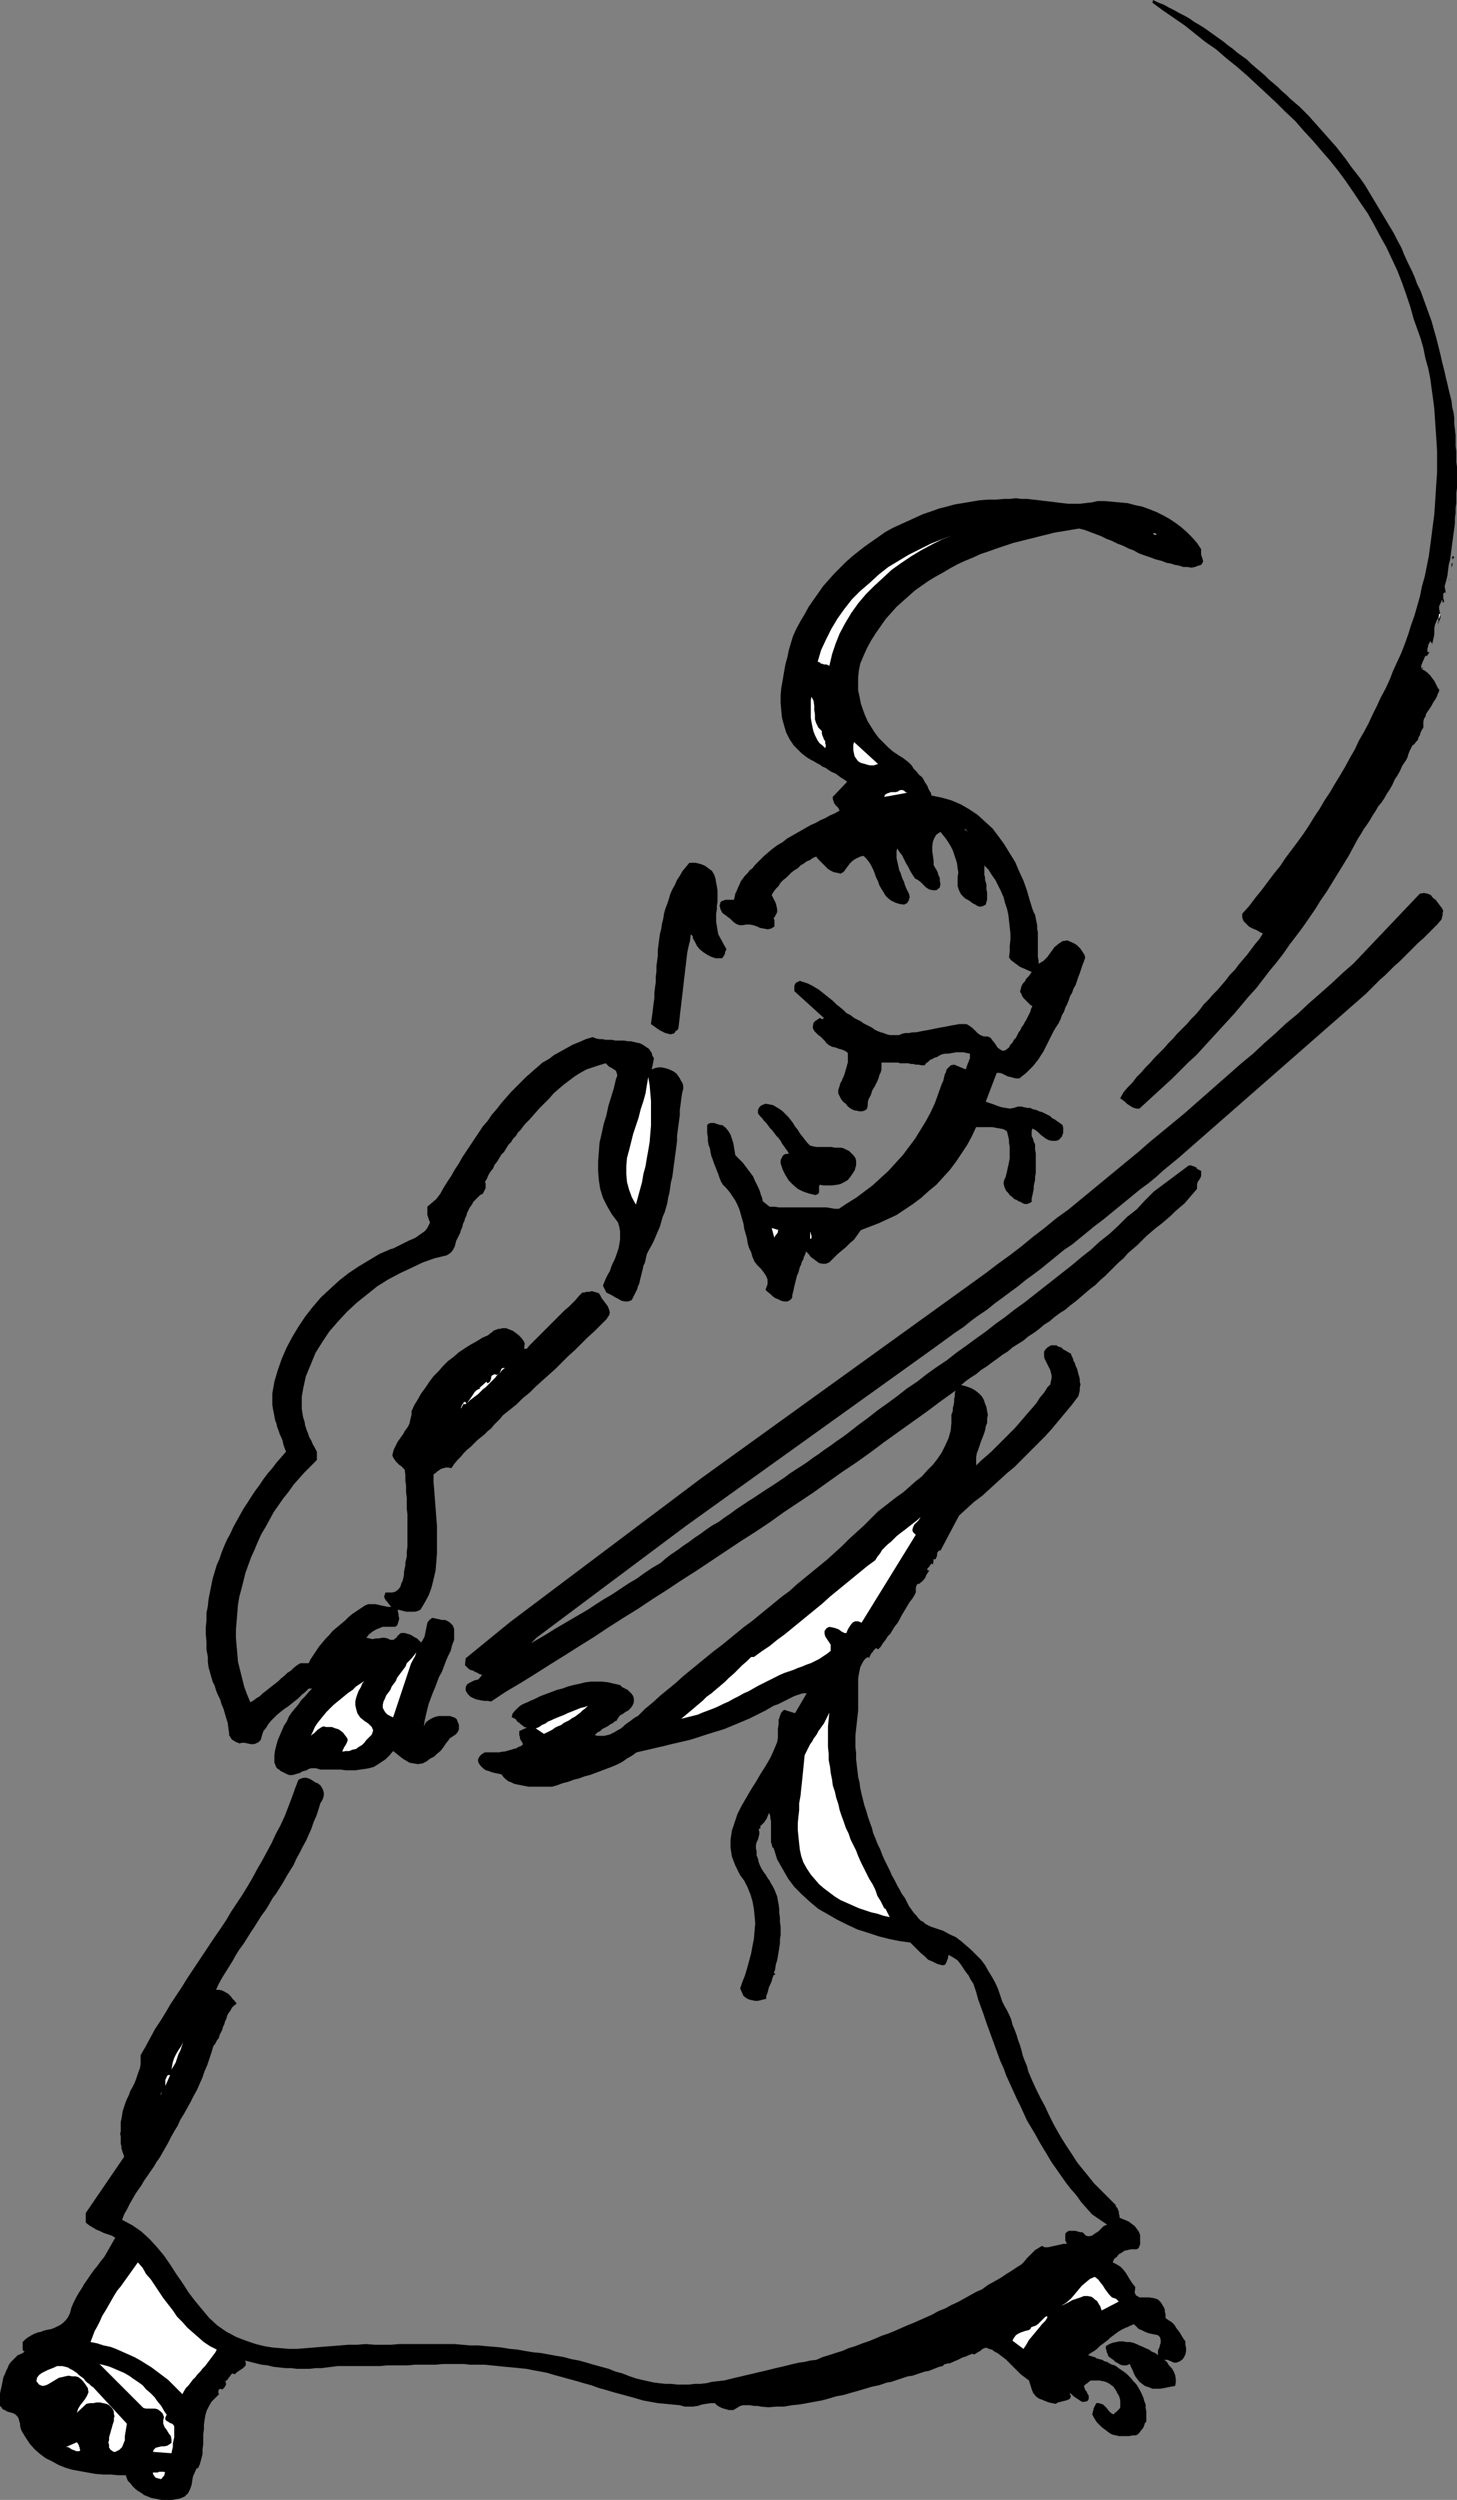 <?xml version="1.0" encoding="UTF-8" standalone="no"?>
<svg
   version="1.0"
   width="90.786mm"
   height="155.711mm"
   id="svg35"
   sodipodi:docname="Samurai 1.wmf"
   xmlns:inkscape="http://www.inkscape.org/namespaces/inkscape"
   xmlns:sodipodi="http://sodipodi.sourceforge.net/DTD/sodipodi-0.dtd"
   xmlns="http://www.w3.org/2000/svg"
   xmlns:svg="http://www.w3.org/2000/svg">
  <rect width="100%" height="100%" fill="#808080" stroke="none"/>
  <sodipodi:namedview
     id="namedview35"
     pagecolor="#ffffff"
     bordercolor="#000000"
     borderopacity="0.25"
     inkscape:showpageshadow="2"
     inkscape:pageopacity="0.0"
     inkscape:pagecheckerboard="0"
     inkscape:deskcolor="#d1d1d1"
     inkscape:document-units="mm" />
  <defs
     id="defs1">
    <pattern
       id="WMFhbasepattern"
       patternUnits="userSpaceOnUse"
       width="6"
       height="6"
       x="0"
       y="0" />
  </defs>
  <path
     style="fill:#000000;fill-opacity:1;fill-rule:evenodd;stroke:none"
     d="m 306.942,26.016 1.292,1.293 1.292,1.454 1.292,1.454 1.292,1.454 1.292,1.454 1.292,1.454 1.131,1.454 1.131,1.454 1.131,1.616 1.131,1.454 1.131,1.454 1.131,1.616 0.969,1.616 0.969,1.616 0.969,1.616 0.969,1.616 0.969,1.616 0.969,1.616 0.969,1.616 0.808,1.616 0.969,1.778 0.646,1.616 0.808,1.778 0.808,1.616 0.808,1.778 0.646,1.778 0.808,1.616 0.646,1.778 0.646,1.778 0.646,1.778 0.646,1.778 0.485,1.778 0.323,1.131 0.323,1.131 0.323,1.293 0.323,1.293 0.323,1.293 0.323,1.454 0.323,1.293 0.323,1.293 0.323,1.454 0.323,1.293 0.323,1.454 0.323,1.293 0.323,1.293 0.162,1.454 0.323,1.293 0.162,1.293 v 1.454 l 0.162,1.131 0.162,1.454 v 1.293 1.293 l 0.162,1.131 v 1.293 1.293 l 0.162,1.131 v 1.293 1.131 1.293 1.293 l -0.162,1.131 v 1.131 1.293 l -0.162,1.131 v 1.131 l -0.162,1.293 v 1.131 l -0.162,1.293 -0.162,1.131 -0.162,1.293 -0.162,1.131 -0.162,1.293 -0.162,1.293 -0.162,1.131 -0.323,1.293 -0.162,1.293 -0.162,1.293 -0.323,1.293 -0.323,1.131 0.323,1.778 v -0.162 l -0.162,-0.162 v 0 h -0.162 l -0.323,0.323 v 0.323 0.323 0.485 l 0.162,0.323 v 0.323 0.162 l -0.323,0.162 v -0.162 -0.162 -0.162 l -0.162,-0.162 -0.323,0.808 -0.323,0.646 v 0.646 l 0.162,0.808 0.162,0.646 v 0.646 l -0.323,0.808 -0.323,0.646 v -0.323 l 0.162,-0.162 v -0.323 -0.323 l -0.162,-0.162 -0.323,0.646 -0.323,0.808 -0.162,0.808 v 0.808 0.646 l -0.162,0.808 -0.162,0.646 -0.162,0.808 -0.485,-0.646 -0.162,0.323 -0.162,0.323 -0.162,0.323 v 0.323 l -0.162,0.323 v 0.323 0.323 0.323 h 0.485 l -0.646,0.97 -0.162,-0.162 -0.323,0.323 -0.162,0.485 -0.162,0.323 -0.162,0.323 -0.162,0.485 -0.162,0.323 v 0.323 0.485 h 0.162 v -0.162 h 0.162 l 0.162,-0.162 v -0.162 0.162 l -0.162,0.323 -0.162,0.162 0.646,0.323 0.646,0.485 0.646,0.646 0.485,0.646 0.485,0.646 0.323,0.646 0.323,0.646 0.323,0.646 0.162,-0.162 v 0.646 l -0.323,0.646 -0.162,0.485 -0.323,0.646 -0.323,0.485 -0.323,0.485 -0.323,0.646 -0.323,0.485 -0.323,0.485 -0.323,0.485 -0.323,0.485 -0.162,0.646 -0.323,0.485 -0.162,0.646 v 0.646 0.808 l -0.323,0.485 -0.323,0.646 -0.162,0.646 -0.323,0.485 -0.162,0.646 -0.485,0.485 -0.323,0.485 -0.485,0.323 -0.323,0.646 -0.323,0.646 -0.323,0.808 -0.162,0.646 -0.323,0.646 -0.323,0.485 -0.323,0.485 -0.323,0.485 -0.485,1.131 -0.646,1.131 -0.646,0.97 -0.485,1.131 -0.646,1.131 -0.646,0.97 -0.646,1.131 -0.646,0.97 -0.808,0.97 -0.646,1.131 -0.646,0.97 -0.646,1.131 -0.646,0.97 -0.808,1.131 -0.646,1.131 -0.646,0.97 -1.131,2.101 -1.131,2.101 -1.292,2.101 -1.292,2.101 -1.292,2.101 -1.292,2.101 -1.454,2.101 -1.292,2.101 -1.454,2.101 -1.454,2.101 -1.454,1.939 -1.615,2.101 -1.454,2.101 -1.615,2.101 -1.615,1.939 -1.615,2.101 -1.615,2.101 -1.777,1.939 -1.615,1.939 -1.777,2.101 -1.777,1.939 -1.777,1.939 -1.777,1.939 -1.777,1.939 -1.777,1.939 -1.939,1.778 -1.939,1.939 -1.777,1.778 -1.939,1.778 -1.939,1.778 -1.939,1.778 -1.939,1.778 h -0.646 l -0.646,-0.162 -0.646,-0.323 -0.485,-0.323 -0.485,-0.323 -0.485,-0.485 -0.646,-0.485 -0.485,-0.323 0.808,-1.454 0.969,-1.131 1.131,-1.131 0.969,-1.293 1.131,-1.131 0.969,-1.131 1.131,-1.131 0.969,-1.131 1.131,-1.131 1.131,-1.131 0.969,-1.131 1.131,-1.131 0.969,-1.131 1.131,-1.131 1.131,-1.131 0.969,-1.131 1.131,-1.131 0.969,-1.131 0.969,-1.293 1.131,-1.131 0.969,-1.131 1.131,-1.131 0.969,-1.131 0.969,-1.131 0.969,-1.293 1.131,-1.131 0.969,-1.293 0.969,-1.131 0.969,-1.131 0.969,-1.293 0.969,-1.293 0.969,-1.131 0.808,-1.293 -0.646,-0.323 -0.808,-0.485 -0.808,-0.323 -0.969,-0.485 -0.646,-0.646 -0.646,-0.646 -0.323,-0.808 v -0.97 l 1.615,-1.778 1.454,-1.939 1.454,-1.778 1.454,-1.939 1.454,-1.939 1.454,-1.778 1.292,-1.939 1.454,-1.939 1.454,-1.939 1.292,-1.778 1.292,-1.939 1.292,-2.101 1.292,-1.939 1.131,-1.939 1.292,-1.939 1.131,-1.939 1.292,-2.101 1.131,-1.939 1.131,-2.101 1.131,-1.939 0.969,-2.101 1.131,-1.939 1.131,-2.101 0.969,-2.101 0.969,-1.939 0.969,-2.101 1.131,-2.101 0.969,-2.101 0.808,-2.101 0.969,-2.101 0.969,-2.101 0.808,-2.101 0.808,-2.262 0.646,-2.101 0.808,-2.262 0.646,-2.262 0.646,-2.262 0.485,-2.424 0.646,-2.262 0.485,-2.424 0.485,-2.424 0.323,-2.424 0.323,-2.424 0.323,-2.585 0.323,-2.424 0.162,-2.424 0.162,-2.585 0.162,-2.424 0.162,-2.424 v -2.585 -2.424 l -0.162,-2.585 -0.162,-2.424 -0.162,-2.424 -0.162,-2.424 -0.323,-2.585 -0.323,-2.262 -0.323,-2.424 -0.485,-2.424 -0.646,-2.262 -0.485,-2.424 -0.646,-2.262 -0.808,-2.262 -0.808,-2.262 -0.808,-2.909 -0.969,-2.909 -0.969,-2.747 -1.131,-2.909 -1.292,-2.747 -1.292,-2.747 -1.454,-2.585 -1.454,-2.747 -1.454,-2.585 -1.777,-2.585 -1.615,-2.424 -1.777,-2.585 -1.777,-2.424 -1.939,-2.424 -2.1,-2.424 -1.939,-2.262 -2.1,-2.262 -2.1,-2.424 -2.262,-2.101 -2.262,-2.262 -2.262,-2.101 -2.262,-2.101 -2.262,-2.101 -2.423,-2.101 -2.423,-1.939 L 286.425,11.635 283.84,9.857 281.417,7.918 278.994,5.979 276.409,4.201 273.824,2.424 271.401,0.646 271.563,0 l 1.292,0.646 1.292,0.485 1.131,0.646 1.292,0.646 1.131,0.646 1.292,0.646 1.131,0.646 1.131,0.808 1.131,0.646 1.292,0.808 1.131,0.808 1.131,0.808 1.131,0.808 1.131,0.808 0.969,0.808 1.131,0.808 1.131,0.97 1.131,0.808 1.131,0.808 0.969,0.97 1.131,0.97 0.969,0.808 1.131,0.97 0.969,0.97 0.969,0.808 1.131,0.97 0.969,0.97 0.969,0.808 0.969,0.97 1.131,0.97 0.969,0.808 z"
     id="path1" />
  <path
     style="fill:#000000;fill-opacity:1;fill-rule:evenodd;stroke:none"
     d="m 258.477,117.962 h 1.777 l 1.777,0.162 1.777,0.162 1.777,0.162 1.777,0.485 1.615,0.323 1.777,0.646 1.615,0.646 1.615,0.808 1.454,0.808 1.454,0.97 1.292,0.97 1.292,1.131 1.292,1.293 1.131,1.293 0.969,1.454 v 0.646 0.646 l 0.162,0.485 0.162,0.485 0.162,0.646 -0.162,0.323 -0.323,0.485 -0.646,0.162 -0.808,0.323 -0.808,0.162 -0.969,-0.162 h -0.969 l -0.969,-0.323 -0.969,-0.162 -0.969,-0.323 -0.969,-0.162 -1.292,-0.485 -1.292,-0.323 -1.292,-0.485 -1.454,-0.485 -1.292,-0.485 -1.131,-0.646 -1.292,-0.485 -1.292,-0.646 -1.292,-0.485 -1.292,-0.646 -1.292,-0.485 -1.292,-0.646 -1.292,-0.485 -1.292,-0.485 -1.292,-0.485 -1.292,-0.323 -1.939,0.323 -1.939,0.323 -1.939,0.323 -1.939,0.485 -1.939,0.485 -1.939,0.485 -1.939,0.485 -1.939,0.485 -1.939,0.646 -1.939,0.646 -1.777,0.646 -1.939,0.646 -1.777,0.808 -1.939,0.808 -1.777,0.808 -1.777,0.97 -1.615,0.97 -1.777,0.97 -1.615,0.97 -1.615,1.131 -1.615,1.131 -1.454,1.293 -1.454,1.293 -1.454,1.293 -1.292,1.454 -1.292,1.454 -1.131,1.616 -1.131,1.616 -1.131,1.778 -0.969,1.778 -0.808,1.778 -0.808,1.939 -0.323,1.616 -0.162,1.616 v 1.454 1.616 l 0.323,1.454 0.323,1.616 0.485,1.454 0.485,1.293 0.646,1.454 0.808,1.293 0.808,1.293 0.969,1.293 1.131,1.131 1.131,1.131 1.131,0.97 1.454,0.97 0.808,0.485 0.646,0.485 0.808,0.646 0.646,0.646 0.485,0.808 0.646,0.646 0.646,0.808 0.646,0.485 0.323,0.485 0.323,0.646 0.323,0.485 0.323,0.485 0.162,0.485 0.323,0.646 0.323,0.485 0.162,0.646 2.423,0.485 2.262,0.646 2.262,0.97 1.939,1.131 1.939,1.293 1.777,1.616 1.777,1.616 1.454,1.939 1.292,1.778 1.292,2.101 1.292,2.101 0.969,2.262 0.969,2.101 0.808,2.262 0.646,2.262 0.646,2.101 0.323,0.808 0.323,0.646 0.162,0.808 0.162,0.808 0.162,0.808 v 0.808 l 0.162,0.808 v 0.808 0.808 0.808 0.808 0.97 0.808 0.808 l 0.162,0.808 v 0.808 l 1.131,-0.646 0.969,-0.97 0.808,-1.131 0.808,-1.131 0.969,-0.808 0.969,-0.646 1.131,-0.162 1.131,0.485 0.646,0.323 0.485,0.323 0.485,0.485 0.323,0.323 0.323,0.485 0.323,0.485 0.323,0.485 0.162,0.646 -0.323,0.97 -0.323,0.808 -0.323,0.97 -0.323,0.97 -0.323,0.808 -0.323,0.97 -0.323,0.97 -0.485,0.808 -0.323,0.97 -0.485,0.808 -0.323,0.97 -0.323,0.808 -0.485,0.97 -0.323,0.97 -0.485,0.808 -0.323,0.97 -0.485,0.97 -0.646,0.97 -0.485,0.808 -0.485,0.97 -0.485,0.97 -0.485,0.97 -0.485,0.97 -0.485,0.97 -0.646,0.97 -0.485,0.808 -0.646,0.808 -0.646,0.808 -0.808,0.808 -0.808,0.808 -0.808,0.646 -0.808,0.646 h -0.808 l -0.646,-0.162 -0.646,-0.162 -0.646,-0.162 -0.646,-0.323 -0.646,-0.323 -0.485,-0.162 h -0.808 l -2.585,6.787 0.969,0.323 0.969,0.323 0.808,0.323 0.969,0.323 0.969,0.162 0.969,0.162 0.969,-0.162 0.969,-0.323 h 0.808 l 0.646,0.162 0.808,0.162 h 0.646 l 0.646,0.323 0.808,0.162 0.646,0.323 0.646,0.162 0.646,0.323 0.646,0.323 0.646,0.323 0.485,0.485 0.646,0.323 0.646,0.485 0.485,0.323 0.646,0.485 0.162,0.646 v 0.485 0.646 l -0.162,0.485 -0.162,0.485 -0.485,0.485 -0.323,0.323 -0.646,0.162 h -0.808 l -0.808,-0.162 -0.646,-0.323 -0.646,-0.485 -0.646,-0.485 -0.646,-0.646 -0.646,-0.485 -0.646,-0.323 -0.162,0.646 v 0.485 0.646 l 0.323,0.646 0.162,0.646 0.323,0.646 v 0.646 0.646 l 0.162,0.808 v 0.808 0.808 0.808 0.646 0.808 0.808 l -0.162,0.808 v 0.808 l -0.162,0.646 -0.162,0.808 v 0.646 l -0.162,0.808 -0.162,0.808 -0.162,0.646 v 0.808 l -0.646,0.323 -0.485,0.162 h -0.485 l -0.485,-0.162 -0.485,-0.323 -0.485,-0.162 -0.485,-0.323 -0.485,-0.162 -0.485,-0.485 -0.646,-0.485 -0.323,-0.485 -0.485,-0.485 -0.323,-0.646 -0.162,-0.485 -0.162,-0.646 0.162,-0.808 0.323,-0.646 0.162,-0.646 0.162,-0.646 0.162,-0.808 0.162,-0.646 0.162,-0.808 0.162,-0.808 v -0.646 -0.808 -0.646 -0.808 l -0.162,-0.808 v -0.646 l -0.162,-0.808 -0.162,-0.646 -0.162,-0.646 -0.808,-0.485 -0.808,-0.162 -0.969,-0.162 -0.808,-0.162 h -0.969 -0.969 -0.969 -0.969 l -0.969,2.101 -1.131,2.101 -1.292,1.939 -1.292,1.939 -1.454,1.939 -1.615,1.778 -1.615,1.778 -1.777,1.454 -1.777,1.616 -1.939,1.454 -1.939,1.293 -1.939,1.293 -2.1,0.97 -2.1,0.97 -2.1,0.808 -2.1,0.808 -0.808,1.131 -0.808,1.131 -0.969,0.808 -0.969,0.97 -0.969,0.808 -0.969,0.808 -0.969,0.97 -0.969,0.97 -0.808,0.323 h -0.808 l -0.808,-0.162 -0.646,-0.485 -0.646,-0.485 -0.646,-0.485 -0.485,-0.646 -0.646,-0.646 -0.162,0.646 -0.323,0.646 -0.162,0.646 -0.323,0.485 -0.162,0.646 -0.323,0.646 -0.162,0.646 -0.162,0.646 -0.323,0.646 -0.162,0.646 -0.162,0.646 -0.162,0.646 -0.162,0.646 -0.162,0.808 -0.162,0.646 -0.162,0.646 v 0.485 l -0.323,0.485 -0.485,0.323 -0.323,0.162 h -0.808 l -0.646,-0.162 -0.646,-0.323 -0.808,-0.323 -0.646,-0.485 -0.485,-0.485 -0.646,-0.485 -0.485,-0.485 0.485,-1.293 v -1.131 l -0.323,-0.808 -0.646,-0.97 -0.646,-0.808 -0.808,-0.808 -0.646,-0.808 -0.485,-1.131 -0.323,-1.131 -0.485,-0.97 -0.323,-1.131 -0.162,-1.131 -0.323,-1.131 -0.323,-1.131 -0.162,-1.131 -0.323,-1.131 -0.323,-1.131 -0.323,-1.131 -0.485,-1.131 -0.485,-0.97 -0.646,-0.97 -0.646,-0.97 -0.808,-0.97 -0.808,-0.808 -0.485,-0.808 -0.323,-0.808 -0.323,-0.97 -0.323,-0.808 -0.323,-0.808 -0.323,-0.808 -0.323,-0.97 -0.323,-0.808 -0.162,-0.808 -0.162,-0.97 -0.323,-0.808 -0.162,-0.97 v -0.808 l -0.162,-0.97 v -0.97 -0.97 l 0.323,-0.323 0.485,-0.162 h 0.485 0.323 l 0.485,0.162 0.485,0.162 0.485,0.162 h 0.485 l 0.808,0.646 0.646,0.808 0.485,0.808 0.323,0.97 0.323,0.97 0.162,0.97 0.162,0.97 0.162,0.97 0.646,0.646 0.646,0.646 0.485,0.485 0.485,0.646 0.485,0.646 0.485,0.646 0.485,0.646 0.485,0.646 0.323,0.808 0.323,0.646 0.323,0.646 0.323,0.646 0.323,0.808 0.162,0.646 0.323,0.808 0.162,0.808 1.615,1.293 h 1.131 l 1.131,0.162 h 0.969 1.131 0.969 0.969 1.131 0.969 0.969 1.131 0.808 1.131 0.969 l 0.969,0.162 0.969,0.162 h 0.969 l 1.939,-1.293 2.1,-1.293 1.939,-1.454 1.939,-1.454 1.939,-1.778 1.777,-1.616 1.615,-1.778 1.777,-1.939 1.454,-1.939 1.454,-1.939 1.292,-2.101 1.292,-2.101 1.131,-2.101 0.969,-2.101 0.808,-2.262 0.808,-2.262 0.323,-0.646 0.162,-0.646 0.162,-0.808 0.323,-0.646 0.162,-0.646 0.485,-0.485 0.485,-0.485 0.808,-0.162 2.746,1.131 0.162,-0.485 0.162,-0.485 0.162,-0.485 0.162,-0.323 0.162,-0.485 0.162,-0.323 v -0.485 -0.646 l -0.808,-0.162 -0.808,-0.162 h -0.808 -0.808 l -0.969,0.162 -0.808,0.162 h -0.808 l -0.808,0.162 -0.646,0.323 -0.485,0.323 -0.646,0.162 -0.485,0.323 -0.485,0.162 -0.485,0.485 -0.485,0.323 -0.323,0.485 H 217.121 l -0.808,-0.162 h -0.646 l -0.646,-0.162 h -0.485 l -0.646,-0.162 h -0.646 -0.646 -0.646 l -0.485,-0.162 h -0.646 -0.646 -0.646 -0.646 -0.646 -0.646 v 0.808 0.808 l -0.162,0.646 -0.323,0.646 -0.162,0.646 -0.323,0.808 -0.323,0.646 -0.323,0.646 -0.323,0.485 -0.323,0.646 -0.162,0.646 -0.323,0.646 -0.323,0.646 -0.162,0.646 v 0.646 l -0.162,0.808 -0.323,0.323 -0.323,0.162 -0.485,0.162 h -0.323 -0.485 l -0.485,-0.162 h -0.323 l -0.485,-0.162 -0.646,-0.323 -0.646,-0.485 -0.485,-0.646 -0.646,-0.485 -0.485,-0.646 -0.323,-0.646 -0.323,-0.646 v -0.808 l 0.162,-0.485 0.162,-0.485 0.162,-0.646 0.323,-0.485 0.162,-0.485 0.323,-0.646 0.162,-0.485 0.162,-0.485 0.162,-0.646 0.162,-0.485 0.162,-0.646 0.162,-0.485 v -0.646 -0.485 -0.646 -0.485 l -0.646,-0.485 -0.808,-0.323 -0.646,-0.162 -0.808,-0.323 -0.808,-0.162 -0.646,-0.323 -0.646,-0.485 -0.485,-0.646 -0.485,-0.485 -0.485,-0.485 -0.485,-0.323 -0.485,-0.485 -0.485,-0.485 -0.323,-0.646 v -0.485 l 0.162,-0.808 0.162,-0.162 0.323,-0.323 0.323,-0.162 0.162,-0.162 0.323,-0.162 0.162,-0.162 0.323,0.162 0.323,0.162 0.323,-0.323 -6.947,-6.302 v -0.485 -0.323 -0.485 l 0.162,-0.323 0.162,-0.323 0.323,-0.162 0.323,-0.162 0.323,-0.162 0.969,0.323 0.969,0.323 0.969,0.485 0.808,0.485 0.808,0.485 0.808,0.646 0.808,0.646 0.808,0.646 0.808,0.646 0.808,0.808 0.808,0.646 0.808,0.646 0.808,0.808 0.969,0.485 0.808,0.646 0.969,0.485 0.646,0.323 0.646,0.485 0.646,0.323 0.646,0.323 0.646,0.323 0.646,0.485 0.646,0.323 0.808,0.323 0.646,0.162 0.808,0.323 0.646,0.162 h 0.808 0.646 0.808 l 0.646,-0.323 0.808,-0.162 h 0.808 l 0.808,-0.162 h 0.808 l 0.808,-0.162 0.808,-0.162 0.969,-0.162 0.808,-0.162 0.808,-0.162 0.808,-0.162 0.808,-0.162 0.969,-0.162 0.808,-0.162 0.808,-0.162 0.969,-0.162 0.808,-0.162 h 0.808 0.969 l 0.808,0.485 0.646,0.485 0.485,0.485 0.646,0.646 0.646,0.485 0.808,0.323 h 0.969 l 0.646,0.323 0.485,0.646 0.646,0.808 0.485,0.808 0.646,0.485 0.646,0.323 0.646,-0.162 0.808,-0.646 0.323,-0.646 0.485,-0.485 0.323,-0.646 0.485,-0.485 0.323,-0.646 0.323,-0.646 0.485,-0.646 0.162,-0.485 0.485,-0.646 0.323,-0.646 0.323,-0.485 0.323,-0.646 0.323,-0.646 0.323,-0.646 0.162,-0.646 0.323,-0.646 -0.485,-0.323 -0.485,-0.485 -0.323,-0.323 -0.485,-0.485 -0.323,-0.323 -0.323,-0.485 -0.162,-0.485 -0.323,-0.485 0.162,-0.646 0.162,-0.646 0.323,-0.646 0.485,-0.485 0.323,-0.646 0.485,-0.485 0.485,-0.646 0.323,-0.485 -0.808,-0.323 -0.646,-0.323 -0.808,-0.323 -0.646,-0.323 -0.646,-0.485 -0.646,-0.485 -0.646,-0.485 -0.485,-0.646 0.162,-1.454 v -1.293 l 0.162,-1.454 v -1.454 l -0.162,-1.454 -0.162,-1.454 -0.162,-1.454 -0.323,-1.454 -0.485,-1.454 -0.323,-1.293 -0.646,-1.454 -0.646,-1.293 -0.646,-1.293 -0.808,-1.131 -0.808,-1.293 -0.969,-0.97 v 0.485 0.646 0.485 0.646 l 0.162,0.485 v 0.646 l 0.162,0.485 0.162,0.646 v 0.485 0.646 l 0.162,0.646 v 0.485 0.646 0.646 l -0.162,0.485 -0.162,0.646 -0.646,0.323 -0.646,0.162 -0.646,-0.162 -0.485,-0.323 -0.646,-0.323 -0.646,-0.485 -0.485,-0.323 -0.646,-0.323 -0.969,-0.97 -0.485,-0.97 -0.323,-0.97 v -0.97 -1.131 l 0.162,-1.131 -0.162,-0.97 -0.162,-1.293 -0.323,-0.97 -0.323,-0.97 -0.323,-0.97 -0.485,-0.97 -0.485,-0.808 -0.646,-0.97 -0.646,-0.808 -0.646,-0.808 -0.969,0.646 -0.485,0.808 -0.323,0.808 -0.162,1.131 v 1.131 l 0.162,1.131 0.162,1.131 v 0.97 l 0.323,0.646 0.323,0.485 0.323,0.646 0.162,0.646 0.323,0.646 v 0.646 l 0.162,0.808 -0.162,0.808 -0.808,0.646 h -0.808 l -0.808,-0.162 -0.808,-0.485 -0.646,-0.646 -0.646,-0.646 -0.646,-0.485 -0.646,-0.323 -0.646,-0.97 -0.485,-0.808 -0.485,-0.97 -0.485,-0.808 -0.485,-0.97 -0.485,-0.97 -0.646,-0.808 -0.485,-0.808 -0.162,0.646 v 0.808 0.808 l 0.162,0.808 0.162,0.646 0.162,0.808 0.162,0.646 0.323,0.646 0.162,0.646 0.323,0.808 0.323,0.646 0.162,0.646 0.323,0.808 0.323,0.646 0.323,0.646 0.162,0.646 v 0.323 l -0.162,0.323 v 0.323 l -0.162,0.162 -0.162,0.323 -0.162,0.162 -0.323,0.162 -0.323,0.162 -1.131,-0.162 -0.969,-0.323 -0.969,-0.485 -0.646,-0.485 -0.646,-0.646 -0.485,-0.808 -0.485,-0.808 -0.485,-0.808 -0.323,-0.97 -0.485,-0.97 -0.323,-0.97 -0.323,-0.808 -0.485,-0.97 -0.485,-0.808 -0.646,-0.808 -0.646,-0.646 -0.808,0.162 -0.646,0.323 -0.646,0.323 -0.646,0.485 -0.485,0.485 -0.485,0.646 -0.485,0.646 -0.323,0.485 -0.323,0.323 -0.323,0.162 -0.323,0.162 -0.323,-0.162 h -0.323 l -0.485,-0.162 h -0.323 l -0.323,-0.162 -0.646,-0.323 -0.485,-0.323 -0.485,-0.485 -0.485,-0.485 -0.485,-0.485 -0.485,-0.485 -0.485,-0.485 -0.323,-0.485 -0.808,0.323 -0.646,0.485 -0.808,0.323 -0.646,0.485 -0.808,0.485 -0.646,0.646 -0.808,0.485 -0.646,0.485 -0.646,0.646 -0.646,0.646 -0.646,0.485 -0.646,0.646 -0.485,0.808 -0.646,0.646 -0.485,0.646 -0.485,0.808 0.323,0.646 0.323,0.646 0.323,0.646 0.162,0.646 0.162,0.808 v 0.646 l -0.323,0.646 -0.485,0.808 v 0.162 l 0.162,0.162 v 0.323 0.162 0.323 0.323 0.162 0.323 l -0.808,0.485 -0.808,0.162 -0.808,-0.162 -0.969,-0.162 -0.646,-0.323 -0.969,-0.323 -0.808,-0.162 h -0.808 l -0.808,0.162 h -0.808 l -0.808,-0.323 -0.646,-0.485 -0.646,-0.646 -0.646,-0.485 -0.646,-0.485 -0.646,-0.485 -0.162,-0.323 -0.162,-0.323 -0.162,-0.323 v -0.323 l -0.162,-0.323 v -0.162 l 0.162,-0.323 v -0.323 l 0.323,-0.323 0.485,-0.162 0.323,-0.162 h 0.485 0.323 0.485 0.323 0.485 l 0.162,-0.646 0.162,-0.808 0.323,-0.646 0.323,-0.808 0.323,-0.646 0.323,-0.808 0.485,-0.646 0.485,-0.646 0.646,-0.646 0.485,-0.646 0.646,-0.485 0.485,-0.646 0.646,-0.646 0.485,-0.485 0.646,-0.646 0.485,-0.485 1.131,-0.97 0.969,-0.808 1.131,-0.808 1.131,-0.646 0.969,-0.808 1.131,-0.646 1.131,-0.646 1.131,-0.646 1.131,-0.646 1.131,-0.646 1.131,-0.485 1.131,-0.646 1.131,-0.485 1.131,-0.646 1.131,-0.485 1.131,-0.646 -0.162,-0.323 -0.162,-0.323 -0.323,-0.323 -0.323,-0.323 -0.323,-0.485 -0.162,-0.485 -0.162,-0.485 v -0.485 l 3.393,-3.555 -0.646,-0.485 -0.808,-0.485 -0.646,-0.485 -0.646,-0.485 -0.808,-0.323 -0.808,-0.485 -0.646,-0.485 -0.808,-0.323 -0.646,-0.485 -0.646,-0.323 -0.808,-0.485 -0.646,-0.323 -0.808,-0.485 -0.646,-0.485 -0.646,-0.485 -0.646,-0.646 -1.292,-1.293 -0.969,-1.454 -0.808,-1.616 -0.485,-1.616 -0.485,-1.778 -0.162,-1.616 -0.162,-1.939 v -1.778 l 0.162,-1.778 0.323,-1.778 0.323,-1.939 0.323,-1.778 0.485,-1.778 0.323,-1.616 0.485,-1.616 0.485,-1.616 0.808,-1.778 0.969,-1.778 0.969,-1.616 0.969,-1.778 1.131,-1.616 1.131,-1.616 1.131,-1.616 1.292,-1.454 1.292,-1.454 1.454,-1.454 1.292,-1.293 1.454,-1.293 1.615,-1.293 1.454,-1.131 1.615,-1.131 1.615,-1.131 1.615,-1.131 1.777,-0.97 1.777,-0.808 1.777,-0.808 1.777,-0.808 1.777,-0.808 1.939,-0.646 1.777,-0.646 1.939,-0.485 1.777,-0.485 1.939,-0.323 1.939,-0.323 1.939,-0.323 1.939,-0.162 h 1.939 l 1.939,-0.162 h 1.292 l 1.454,-0.162 1.292,0.162 h 1.454 l 1.292,0.162 1.454,0.162 1.292,0.162 1.454,0.162 1.292,0.162 1.292,0.162 1.454,0.162 h 1.454 1.292 l 1.454,-0.162 1.454,-0.162 z"
     id="path2" />
  <path
     style="fill:#ffffff;fill-opacity:1;fill-rule:evenodd;stroke:none"
     d="m 271.563,125.718 0.162,-0.162 0.646,0.162 -0.162,0.162 z"
     id="path3" />
  <path
     style="fill:#ffffff;fill-opacity:1;fill-rule:evenodd;stroke:none"
     d="m 224.229,126.041 -2.423,0.97 -2.262,1.131 -2.423,1.293 -2.423,1.454 -2.423,1.616 -2.262,1.616 -2.1,1.939 -2.1,1.939 -1.939,1.939 -1.777,2.101 -1.615,2.262 -1.454,2.424 -1.292,2.424 -0.969,2.424 -0.808,2.424 -0.646,2.747 -0.323,-0.162 -0.323,-0.162 h -0.323 -0.323 l -0.323,-0.162 h -0.323 l -0.323,-0.323 -0.485,-0.162 0.808,-2.747 1.131,-2.424 1.292,-2.585 1.454,-2.424 1.615,-2.262 1.777,-2.262 1.939,-1.939 2.262,-1.939 2.1,-1.939 2.262,-1.778 2.423,-1.454 2.423,-1.454 2.585,-1.293 2.585,-1.293 2.423,-0.97 z"
     id="path4" />
  <path
     style="fill:#000000;fill-opacity:1;fill-rule:evenodd;stroke:none"
     d="m 342.483,131.212 -0.485,0.485 v -0.646 l 0.162,-0.162 0.162,0.162 v 0 z"
     id="path5" />
  <path
     style="fill:#000000;fill-opacity:1;fill-rule:evenodd;stroke:none"
     d="m 341.836,133.636 v -0.97 h 0.323 z"
     id="path6" />
  <path
     style="fill:#000000;fill-opacity:1;fill-rule:evenodd;stroke:none"
     d="m 341.352,136.868 -0.162,-0.97 0.162,0.646 z"
     id="path7" />
  <path
     style="fill:#ffffff;fill-opacity:1;fill-rule:evenodd;stroke:none"
     d="m 338.928,144.462 0.323,0.162 -0.323,0.97 h -0.162 z"
     id="path8" />
  <path
     style="fill:#ffffff;fill-opacity:1;fill-rule:evenodd;stroke:none"
     d="m 193.535,172.095 v 0.485 l 0.162,0.646 0.162,0.323 0.162,0.485 0.323,0.485 v 0.485 l 0.162,0.485 -0.162,0.646 -0.646,-0.646 -0.646,-0.485 -0.485,-0.646 -0.323,-0.646 -0.323,-0.646 -0.323,-0.808 -0.162,-0.646 -0.162,-0.808 -0.162,-0.808 -0.162,-0.97 v -0.808 -0.808 -0.808 -0.808 -0.97 l 0.162,-0.808 0.485,0.97 0.162,1.131 v 0.97 l 0.162,1.131 v 1.131 l 0.323,0.97 0.485,0.97 z"
     id="path9" />
  <path
     style="fill:#ffffff;fill-opacity:1;fill-rule:evenodd;stroke:none"
     d="m 206.782,179.851 -0.485,0.162 -0.485,0.162 h -0.485 -0.485 l -0.646,-0.162 -0.485,-0.162 -0.646,-0.162 -0.485,-0.162 -0.485,-0.323 -0.485,-0.646 -0.323,-0.485 -0.162,-0.646 -0.162,-0.808 v -0.646 -0.646 l 0.162,-0.646 z"
     id="path10" />
  <path
     style="fill:#ffffff;fill-opacity:1;fill-rule:evenodd;stroke:none"
     d="m 213.567,186.638 -5.331,0.97 0.162,-0.485 0.485,-0.323 0.485,-0.162 0.485,-0.162 h 0.485 0.646 l 0.485,-0.162 0.485,-0.323 h 0.162 0.323 0.162 l 0.323,0.162 0.162,0.162 0.162,0.162 h 0.162 z"
     id="path11" />
  <path
     style="fill:#ffffff;fill-opacity:1;fill-rule:evenodd;stroke:none"
     d="m 227.945,195.848 -0.808,-0.646 h 0.162 z"
     id="path12" />
  <path
     style="fill:#000000;fill-opacity:1;fill-rule:evenodd;stroke:none"
     d="m 171.08,223.481 -0.162,0.323 -0.162,0.323 v 0.323 l -0.162,0.323 -0.162,0.323 -0.162,0.162 -0.162,0.323 h -0.485 -1.131 l -0.969,-0.323 -0.969,-0.485 -0.969,-0.646 -0.808,-0.646 -0.646,-0.808 -0.485,-0.97 -0.485,-0.808 v -0.323 -0.162 l -0.162,-0.162 -0.323,-0.323 -0.162,1.454 -0.323,1.293 -0.323,1.454 -0.162,1.293 -0.162,1.454 -0.162,1.293 -0.162,1.454 -0.162,1.293 -0.162,1.454 -0.162,1.454 -0.162,1.293 -0.162,1.454 -0.162,1.293 -0.162,1.454 -0.162,1.454 -0.162,1.293 -0.162,0.323 -0.162,0.162 -0.323,0.162 -0.162,0.323 -0.162,0.162 -0.162,0.162 h -0.323 l -0.323,0.162 -0.646,-0.162 -0.646,-0.162 -0.646,-0.323 -0.646,-0.323 -0.485,-0.323 -0.485,-0.323 -0.646,-0.485 -0.485,-0.323 0.162,-1.293 0.162,-1.131 0.162,-1.293 0.162,-1.293 0.162,-1.131 v -1.293 l 0.162,-1.293 0.162,-1.131 v -1.293 l 0.162,-1.293 v -1.293 l 0.162,-1.131 0.162,-1.293 v -1.293 l 0.162,-1.293 0.162,-1.293 0.162,-1.131 0.323,-1.293 0.162,-1.131 0.323,-1.293 0.162,-1.131 0.323,-1.131 0.485,-1.293 0.323,-0.97 0.323,-1.131 0.485,-1.131 0.646,-1.131 0.485,-1.131 0.646,-0.97 0.646,-1.131 0.808,-0.97 0.808,-0.97 h 0.646 0.808 l 0.646,0.162 0.646,0.162 0.808,0.323 0.485,0.323 0.646,0.485 0.646,0.485 0.485,0.808 0.323,0.97 0.162,0.97 0.162,0.808 0.162,0.97 v 0.97 0.808 0.97 l -0.162,0.97 v 0.808 l -0.162,0.97 v 0.97 0.97 l 0.162,0.97 0.162,0.97 0.162,0.97 z"
     id="path13" />
  <path
     style="fill:#000000;fill-opacity:1;fill-rule:evenodd;stroke:none"
     d="m 339.575,213.785 0.162,0.323 0.162,0.323 -0.162,0.485 v 0.323 0.323 l -0.162,0.323 v 0.323 l -0.162,0.323 -0.969,1.131 -1.131,1.131 -0.969,0.97 -1.131,1.131 -1.131,0.97 -1.131,1.131 -1.131,1.131 -1.131,1.131 -1.131,1.131 -1.131,0.97 -1.131,1.131 -1.131,1.131 -1.131,0.97 -1.131,1.131 -1.131,1.131 -1.131,1.131 -44.103,38.62 -1.777,1.454 -1.777,1.454 -1.777,1.616 -1.777,1.454 -1.777,1.293 -1.777,1.454 -1.777,1.454 -1.777,1.454 -1.777,1.454 -1.777,1.454 -1.939,1.454 -1.777,1.454 -1.777,1.454 -1.777,1.454 -1.939,1.293 -1.777,1.454 -1.777,1.454 -1.777,1.454 -1.939,1.454 -1.777,1.293 -1.777,1.454 -1.777,1.293 -1.939,1.454 -1.777,1.293 -1.777,1.454 -1.939,1.293 -1.777,1.293 -1.777,1.454 -1.939,1.293 -1.777,1.293 -1.777,1.293 -1.777,1.293 -58.157,41.691 -35.218,26.339 -0.323,0.323 -0.323,0.323 -0.323,0.323 -0.323,0.323 1.939,-1.131 1.939,-1.131 1.777,-1.131 1.939,-1.131 1.939,-1.131 1.939,-1.131 1.939,-1.131 1.939,-1.293 1.777,-1.131 1.939,-1.131 1.939,-1.293 1.939,-1.293 1.939,-1.131 1.777,-1.293 1.939,-1.293 1.939,-1.131 1.292,-1.131 1.292,-0.97 1.454,-0.97 1.292,-0.97 1.454,-0.97 1.292,-0.97 1.454,-0.97 1.292,-0.97 1.454,-0.97 1.454,-0.808 1.292,-0.97 1.454,-0.97 1.292,-0.97 1.454,-0.97 1.454,-0.97 1.292,-0.808 1.454,-0.97 1.454,-0.97 1.292,-0.808 1.454,-0.97 1.454,-0.97 1.292,-0.97 1.454,-0.97 1.292,-0.808 1.454,-0.97 1.292,-0.97 1.454,-0.97 1.292,-0.97 1.454,-0.97 1.292,-0.97 1.454,-0.97 1.292,-0.97 2.262,-1.778 2.423,-1.778 2.262,-1.778 2.262,-1.616 2.423,-1.778 2.262,-1.778 2.423,-1.616 2.262,-1.778 2.262,-1.616 2.423,-1.616 2.262,-1.778 2.262,-1.616 2.423,-1.778 2.262,-1.616 2.262,-1.778 2.262,-1.616 2.262,-1.778 2.262,-1.616 2.262,-1.778 2.262,-1.778 2.262,-1.778 2.262,-1.778 2.262,-1.778 2.1,-1.778 2.262,-1.778 2.1,-1.939 2.262,-1.778 2.1,-1.939 2.1,-2.101 2.262,-1.778 1.939,-2.101 2.1,-2.101 8.239,-6.14 h 0.485 l 0.485,0.162 0.485,0.162 0.323,0.162 0.162,0.323 0.323,0.162 0.323,0.162 0.323,0.162 v 0.485 0.646 l -0.162,0.485 -0.323,0.485 -0.323,0.485 -0.162,0.485 v 0.485 0.646 l -0.969,1.131 -0.969,1.131 -0.969,1.131 -1.131,0.97 -1.131,0.97 -1.131,1.131 -0.969,0.808 -1.131,0.97 -1.292,0.97 -1.131,0.97 -1.131,0.97 -1.131,1.131 -0.969,0.97 -1.131,0.97 -1.131,0.97 -0.969,1.131 -1.131,0.97 -1.131,1.131 -1.131,1.131 -0.969,0.97 -1.131,0.97 -1.131,1.131 -1.292,0.97 -1.131,0.97 -1.131,0.97 -1.131,0.97 -1.292,0.97 -1.131,0.97 -1.292,0.808 -1.292,0.97 -1.131,0.97 -1.292,0.808 -1.131,0.97 -1.292,0.97 -1.292,0.808 -1.131,0.97 -1.292,0.808 -1.292,0.808 -1.131,0.97 -1.292,0.808 -1.292,0.97 -1.131,0.808 -1.292,0.97 -1.292,0.808 -1.131,0.97 -1.292,0.808 -1.131,0.808 -1.131,0.97 0.808,0.162 0.969,0.323 0.808,0.323 0.808,0.485 0.808,0.646 0.646,0.646 0.485,0.808 0.323,0.97 0.323,0.808 0.162,0.97 0.162,0.808 -0.162,0.97 v 0.97 l -0.323,0.808 -0.162,0.97 -0.323,0.97 -0.323,0.808 -0.323,0.808 -0.323,0.97 -0.323,0.97 -0.323,0.808 -0.162,0.97 v 0.97 0.97 l 1.131,-1.131 1.131,-0.97 1.292,-1.131 0.969,-0.97 1.131,-1.131 1.131,-1.131 1.131,-1.131 1.131,-1.131 1.131,-1.293 0.969,-1.131 0.969,-1.131 1.131,-1.293 0.969,-1.131 0.808,-1.293 0.969,-1.131 0.808,-1.293 0.646,-0.646 0.162,-0.808 0.162,-0.646 v -0.646 l -0.162,-0.646 -0.162,-0.646 -0.323,-0.646 -0.323,-0.646 -0.323,-0.646 -0.323,-0.646 -0.162,-0.485 v -0.646 -0.646 l 0.323,-0.485 0.485,-0.485 0.808,-0.485 h 0.646 0.646 l 0.485,0.323 0.646,0.162 0.485,0.485 0.646,0.323 0.485,0.323 0.646,0.323 0.162,0.485 0.323,0.646 0.162,0.646 0.323,0.485 0.162,0.646 0.323,0.646 0.162,0.646 0.162,0.646 0.162,0.485 0.162,0.646 v 0.646 l 0.162,0.646 -0.162,0.808 v 0.646 l -0.162,0.646 -0.162,0.646 -1.454,1.939 -1.615,1.939 -1.615,1.939 -1.615,1.939 -1.615,1.778 -1.777,1.778 -1.777,1.778 -1.777,1.778 -1.777,1.778 -1.939,1.616 -1.939,1.778 -1.777,1.616 -1.939,1.778 -1.939,1.454 -1.777,1.616 -1.777,1.616 -4.362,8.241 h -0.323 l -0.323,0.323 -0.162,0.323 v 0.485 l -0.162,0.485 -0.162,0.323 -0.162,0.162 -0.323,-0.162 -0.162,1.454 v -0.162 h -0.162 v -0.162 h -0.162 l -0.323,0.323 -0.162,0.323 -0.323,0.323 -0.323,0.485 h 0.162 l 0.162,0.162 v 0 h 0.162 l 0.162,-0.162 -0.162,0.323 -0.323,0.485 -0.323,0.485 -0.162,0.485 -0.323,0.485 -0.323,0.323 -0.323,0.323 -0.323,0.162 v 0.323 l -0.162,-0.162 -0.485,0.162 -0.162,0.323 -0.162,0.485 v 0.323 0.323 0.485 l -0.162,0.323 -0.162,0.323 -0.485,0.808 -0.646,0.808 -0.485,0.808 -0.485,0.808 -0.485,0.808 -0.485,0.808 -0.485,0.97 -0.485,0.808 -0.646,0.808 -0.485,0.808 -0.485,0.808 -0.646,0.646 -0.485,0.808 -0.646,0.808 -0.485,0.808 -0.646,0.646 -0.485,-0.323 -0.323,0.323 -0.323,0.323 -0.162,0.323 -0.323,0.323 -0.162,0.323 -0.162,0.323 -0.162,0.323 v 0.162 0 l -0.162,-0.162 v 0 l -0.162,-0.162 -0.646,0.485 -0.485,0.646 -0.323,0.646 -0.323,0.646 -0.162,0.808 -0.162,0.808 -0.162,0.97 v 0.808 0.97 0.808 0.808 0.97 0.808 0.808 0.808 0.808 l -0.162,1.454 -0.162,1.454 -0.162,1.454 -0.162,1.454 v 1.454 1.454 l 0.162,1.293 v 1.454 l 0.162,1.454 0.162,1.293 0.162,1.454 0.323,1.293 0.162,1.293 0.323,1.454 0.323,1.293 0.323,1.293 0.485,1.454 0.323,1.131 0.485,1.454 0.485,1.293 0.323,1.293 0.485,1.131 0.485,1.293 0.646,1.293 0.485,1.293 0.485,1.131 0.646,1.293 0.646,1.293 0.485,1.131 0.646,1.131 0.646,1.293 0.646,1.131 0.323,0.646 0.323,0.485 0.485,0.646 0.323,0.646 0.323,0.646 0.323,0.646 0.485,0.646 0.323,0.485 0.485,0.646 0.485,0.485 0.485,0.646 0.485,0.485 0.646,0.323 0.485,0.485 0.646,0.323 0.646,0.323 1.454,0.485 1.454,0.485 1.454,0.808 1.454,0.646 1.292,0.97 1.131,0.97 1.292,1.131 1.131,1.131 1.131,1.131 0.969,1.293 0.808,1.454 0.808,1.293 0.808,1.454 0.646,1.454 0.485,1.454 0.485,1.454 0.485,0.97 0.646,1.131 0.485,0.97 0.485,1.131 0.323,1.293 0.485,1.131 0.485,1.293 0.323,1.131 0.485,1.293 0.323,1.131 0.323,1.293 0.485,1.293 0.485,1.131 0.323,1.293 0.485,1.131 0.485,1.131 0.969,2.101 0.969,1.939 0.969,1.778 0.969,2.101 0.969,1.939 0.969,1.778 1.131,1.939 1.131,1.778 1.292,1.939 1.131,1.778 1.292,1.616 1.454,1.778 1.292,1.616 1.615,1.616 1.454,1.454 1.615,1.616 0.323,0.323 0.162,0.485 0.323,0.323 0.162,0.485 0.162,0.323 v 0.485 l 0.162,0.485 v 0.485 l 0.808,0.323 0.808,0.323 0.646,0.323 0.646,0.485 0.646,0.485 0.485,0.646 0.485,0.646 0.323,0.808 v 0.485 0.646 0.485 0.646 l -0.162,0.323 -0.162,0.485 -0.485,0.323 h -0.646 -0.808 l -0.646,0.162 -0.808,0.162 -0.646,0.485 -0.646,0.323 -0.485,0.646 -0.646,0.485 -0.323,0.808 0.969,0.485 0.808,0.485 0.646,0.646 0.646,0.808 0.485,0.808 0.485,0.808 0.646,0.97 0.646,0.808 -0.162,1.293 0.323,0.646 0.808,0.485 h 0.969 1.292 l 1.131,0.162 0.969,0.323 0.646,0.646 0.323,0.485 0.162,0.323 0.323,0.485 0.162,0.485 v 0.485 l 0.162,0.485 v 0.485 0.485 l 0.646,0.485 0.808,0.485 0.646,0.646 0.485,0.808 0.646,0.808 0.485,0.808 0.485,0.808 0.485,0.646 v 0.808 l 0.162,0.808 v 0.646 l -0.162,0.808 -0.323,0.646 -0.323,0.485 -0.646,0.485 -0.808,0.323 h -0.323 -0.323 l -0.323,-0.162 -0.323,-0.162 -0.485,-0.162 -0.162,-0.162 h -0.485 -0.485 l 0.646,0.485 0.485,0.808 0.646,0.646 0.485,0.808 0.323,0.808 0.162,0.97 v 0.808 l -0.162,0.808 -0.969,0.162 -0.808,0.162 -0.808,0.162 -0.969,0.162 h -0.808 -0.969 l -0.808,-0.323 -0.969,-0.323 -0.646,-0.485 -0.646,-0.485 -0.485,-0.646 -0.485,-0.646 -0.323,-0.646 -0.323,-0.808 -0.323,-0.646 -0.323,-0.808 -0.808,0.323 h -0.808 l -0.646,-0.162 -0.485,-0.323 -0.646,-0.323 -0.485,-0.485 -0.485,-0.323 -0.646,-0.485 -0.162,-0.323 v -0.162 l -0.162,-0.323 -0.162,-0.323 v -0.323 l -0.162,-0.323 v -0.323 -0.323 l 0.808,-0.485 0.808,-0.323 0.808,-0.162 0.808,-0.162 h 0.808 l 0.808,0.162 h 0.808 l 0.808,0.162 0.808,0.323 0.646,0.323 0.808,0.323 0.646,0.323 0.808,0.323 0.646,0.485 0.808,0.323 0.646,0.485 v -0.646 -0.485 l 0.323,-0.646 0.162,-0.646 0.162,-0.485 v -0.646 l -0.162,-0.646 -0.485,-0.485 -0.808,-0.162 -0.808,-0.162 -0.646,-0.162 -0.808,-0.323 -0.646,-0.323 -0.808,-0.323 -0.485,-0.485 -0.646,-0.646 -0.808,0.323 -0.646,0.323 -0.808,0.323 -0.646,0.323 -0.808,0.485 -0.646,0.485 -0.646,0.485 -0.646,0.485 -0.485,0.485 -0.646,0.485 -0.646,0.485 -0.646,0.485 -0.646,0.646 -0.646,0.485 -0.808,0.485 -0.646,0.485 0.485,0.162 0.485,0.162 0.646,0.162 0.485,0.323 0.646,0.162 0.646,0.162 0.485,0.323 0.646,0.162 0.485,0.323 0.646,0.323 0.646,0.162 0.485,0.323 0.646,0.485 0.485,0.323 0.485,0.323 0.646,0.485 0.485,0.485 0.646,0.646 0.485,0.646 0.646,0.646 0.323,0.485 0.485,0.808 0.323,0.646 0.323,0.646 0.323,0.808 0.162,0.646 0.323,0.808 v 0.808 l 0.162,0.808 v 0.808 0.808 0.808 l -0.323,0.323 -0.162,0.485 -0.162,0.485 -0.323,0.485 -0.323,0.323 -0.323,0.485 -0.323,0.323 -0.485,0.323 h -0.808 l -0.808,0.162 h -0.808 -0.808 -0.808 l -0.646,-0.162 -0.808,-0.162 -0.646,-0.323 -0.646,-0.485 -0.646,-0.485 -0.646,-0.485 -0.485,-0.485 -0.646,-0.646 -0.323,-0.485 -0.485,-0.808 -0.323,-0.646 0.162,-0.323 v -0.323 l 0.162,-0.323 v -0.323 l 0.162,-0.323 0.162,-0.323 0.162,-0.323 0.162,-0.323 h 0.646 l 0.485,0.162 0.485,0.162 0.485,0.485 0.485,0.485 0.323,0.485 0.485,0.485 0.485,0.323 h 0.323 l 0.162,-0.323 0.323,-0.162 0.323,-0.323 0.162,-0.162 0.323,-0.323 0.162,-0.323 v -0.323 -0.646 -0.646 l -0.162,-0.646 -0.162,-0.485 -0.323,-0.485 -0.323,-0.646 -0.323,-0.485 -0.323,-0.485 -0.646,-0.485 -0.485,-0.323 -0.646,-0.323 -0.646,-0.162 -0.808,-0.162 h -0.808 -0.646 -0.646 l -0.485,0.323 -0.323,0.323 -0.323,0.162 -0.485,0.485 0.162,0.485 0.162,0.485 0.323,0.323 0.162,0.485 0.323,0.485 v 0.323 0.485 l -0.323,0.485 -0.646,0.162 h -0.646 l -0.485,-0.323 -0.485,-0.323 -0.485,-0.323 -0.485,-0.323 -0.485,-0.485 -0.485,-0.323 0.323,0.808 -0.162,0.485 -0.485,0.323 -0.485,0.162 -0.646,0.162 -0.646,0.162 -0.646,0.162 -0.485,0.323 -0.808,-0.162 -0.808,-0.162 -0.808,-0.323 -0.808,-0.323 -0.808,-0.323 -0.646,-0.485 -0.646,-0.808 -0.323,-0.808 -0.646,-2.101 -0.646,-0.485 -0.646,-0.485 -0.646,-0.485 -0.646,-0.646 -0.485,-0.485 -0.646,-0.646 -0.646,-0.646 -0.485,-0.485 -0.646,-0.646 -0.646,-0.485 -0.646,-0.485 -0.646,-0.485 -0.646,-0.323 -0.646,-0.485 -0.646,-0.162 -0.808,-0.323 -0.323,0.162 -0.485,0.162 -0.323,0.323 -0.485,0.323 -0.323,0.162 -0.485,0.323 -0.323,0.162 -0.485,-0.162 -0.323,0.162 -0.485,0.162 -0.646,0.323 -0.646,0.162 -0.646,0.323 -0.646,0.323 -0.808,0.323 -0.646,0.323 h -0.162 l -0.162,0.162 h -0.323 -0.323 l -0.323,0.162 h -0.323 l -0.162,0.162 -0.323,0.323 -0.808,0.162 -0.808,0.323 -0.808,0.323 -0.808,0.323 -0.969,0.162 -0.969,0.323 -0.969,0.323 -0.969,0.323 -1.131,0.162 -0.969,0.323 -0.969,0.323 -0.969,0.323 -0.969,0.323 -0.969,0.162 -0.969,0.323 -0.969,0.323 -1.615,0.323 -1.615,0.485 -1.615,0.485 -1.777,0.485 -1.615,0.485 -1.777,0.323 -1.615,0.485 -1.777,0.485 -1.777,0.323 -1.777,0.323 -1.777,0.323 -1.777,0.162 -1.777,0.323 h -1.777 l -1.939,0.162 -1.777,-0.162 -0.808,-0.162 h -0.808 l -0.969,-0.162 h -0.808 -0.808 l -0.646,0.162 -0.808,0.485 -0.808,0.485 h -0.485 -0.646 l -0.485,-0.162 -0.646,-0.162 -0.485,-0.162 -0.646,-0.323 -0.485,-0.323 -0.485,-0.485 h -0.969 l -1.131,0.162 -0.969,0.162 -0.969,0.323 -1.131,0.162 h -0.969 -0.969 l -1.131,-0.323 -1.777,-0.162 -1.615,-0.162 -1.777,-0.162 -1.777,-0.323 -1.777,-0.323 -1.615,-0.485 -1.777,-0.485 -1.777,-0.485 -1.777,-0.485 -1.615,-0.485 -1.777,-0.485 -1.777,-0.646 -1.777,-0.485 -1.615,-0.485 -1.777,-0.485 -1.777,-0.485 -1.777,-0.485 -1.615,-0.485 -1.615,-0.323 -1.777,-0.323 -1.615,-0.323 -1.615,-0.162 -1.615,-0.162 -1.777,-0.162 -1.615,-0.162 -1.615,-0.162 -1.615,-0.162 h -1.615 -1.777 l -1.454,-0.162 h -1.777 -1.615 -1.615 l -1.615,0.162 h -1.615 -1.615 -1.777 l -1.615,0.162 h -1.615 -1.615 -1.615 l -1.615,0.162 h -1.615 -1.777 -1.615 -1.615 -1.615 -1.777 l -1.292,0.162 -1.292,0.162 -1.292,0.162 h -1.292 l -1.454,0.162 h -1.454 -1.454 l -1.454,-0.162 h -1.292 l -1.454,-0.162 -1.454,-0.162 -1.292,-0.323 -1.454,-0.162 -1.292,-0.323 -1.292,-0.323 -1.292,-0.323 0.162,0.485 v 0.646 l -0.323,0.323 -0.323,0.323 -0.485,0.323 -0.485,0.323 -0.485,0.323 -0.485,0.485 -0.323,-0.162 h -0.323 l -0.323,0.323 -0.162,0.323 -0.323,0.323 -0.162,0.323 -0.323,0.323 -0.323,0.162 0.162,0.323 v 0.323 0.323 l -0.162,0.162 -0.162,0.323 -0.162,0.162 -0.323,0.323 h -0.162 l -0.323,-0.162 -0.323,0.162 -0.162,0.323 v 0.485 l 0.162,0.323 -0.969,0.97 -0.808,0.808 -0.646,1.131 -0.485,0.97 -0.323,1.131 -0.162,0.97 -0.162,1.131 v 1.131 l -0.162,1.293 v 1.131 1.131 l -0.162,1.131 v 1.131 l -0.323,1.293 -0.323,1.131 -0.485,1.131 v 0.162 -0.162 -0.162 l -0.162,-0.162 -0.485,0.97 -0.485,1.131 -0.162,0.97 -0.162,0.97 -0.323,0.97 -0.485,0.97 -0.808,0.808 -1.131,0.485 -0.969,0.162 -0.808,0.162 h -0.808 -0.808 -0.969 l -0.808,-0.162 -0.808,-0.162 -0.808,-0.162 -0.808,-0.323 -0.808,-0.323 -0.646,-0.485 -0.808,-0.485 -0.646,-0.485 -0.646,-0.646 -0.485,-0.646 -0.646,-0.646 -0.485,-1.293 h -1.777 l -1.777,-0.162 h -1.777 l -1.939,-0.162 -1.777,-0.323 -1.777,-0.323 -1.777,-0.323 -1.615,-0.485 -1.615,-0.646 -1.454,-0.808 -1.615,-0.808 -1.292,-0.97 -1.292,-1.131 -1.131,-1.293 -0.969,-1.454 -0.969,-1.616 -0.162,-0.485 -0.162,-0.646 v -0.485 L 4.523,569.932 4.362,569.286 4.039,568.801 3.716,568.478 3.231,568.154 2.746,567.993 2.1,567.831 1.615,567.67 1.131,567.346 0.646,567.185 0.323,566.7 0,566.377 v -0.646 -0.646 -0.808 -0.808 l 0.162,-0.808 0.162,-0.646 0.162,-0.808 0.162,-0.808 0.162,-0.808 0.323,-0.646 0.323,-0.808 0.323,-0.646 0.323,-0.808 0.485,-0.646 0.485,-0.485 0.646,-0.646 0.485,-0.485 0.485,-0.162 0.323,-0.162 0.323,-0.162 0.485,-0.323 -0.323,-0.162 -0.162,-0.323 v -0.162 -0.323 -0.323 -0.323 -0.323 -0.323 l 0.646,-0.646 0.646,-0.485 0.808,-0.485 0.646,-0.323 0.808,-0.323 0.808,-0.162 0.808,-0.323 0.808,-0.162 0.808,-0.162 0.808,-0.323 0.646,-0.323 0.646,-0.323 0.646,-0.485 0.646,-0.646 0.485,-0.646 0.485,-0.97 0.323,-1.293 0.485,-1.131 0.646,-1.293 0.646,-1.131 0.646,-0.97 0.646,-1.131 0.808,-1.131 0.646,-0.97 0.808,-1.131 0.808,-0.97 0.808,-1.131 0.808,-0.97 0.646,-1.131 0.646,-1.131 0.646,-1.131 0.646,-1.131 -0.808,-0.485 -0.969,-0.323 -0.969,-0.323 -0.969,-0.485 -0.808,-0.323 -0.808,-0.485 -0.808,-0.485 -0.808,-0.646 v -2.262 l 9.047,-13.25 -0.162,-0.485 -0.162,-0.485 -0.162,-0.485 -0.162,-0.485 v -0.485 l -0.162,-0.646 v -0.485 -0.646 -0.646 l -0.162,-0.485 0.162,-0.646 v -0.485 -0.646 -0.646 -0.485 l 0.162,-0.646 0.162,-0.97 0.162,-0.97 0.323,-0.97 0.323,-0.97 0.323,-0.808 0.485,-0.97 0.323,-0.97 0.485,-0.808 0.485,-0.97 0.323,-0.808 0.323,-0.97 0.323,-0.97 0.323,-0.808 0.162,-0.97 v -0.97 -1.131 l 1.131,-1.939 1.131,-2.101 1.131,-2.101 1.292,-1.939 1.292,-2.101 1.131,-1.939 1.292,-1.939 1.292,-1.939 1.292,-2.101 1.292,-1.939 1.292,-1.939 1.292,-1.939 1.292,-1.939 1.292,-1.939 1.454,-2.101 1.292,-1.939 1.131,-1.939 1.292,-1.939 1.292,-1.939 1.292,-2.101 1.131,-1.939 1.131,-2.101 1.131,-1.939 1.131,-2.101 1.131,-2.101 0.969,-2.101 1.131,-2.101 0.969,-2.101 0.808,-2.101 0.808,-2.101 0.808,-2.262 0.808,-2.101 0.646,-0.323 0.646,-0.162 h 0.485 l 0.646,0.162 0.646,0.323 0.485,0.323 0.485,0.323 0.485,0.162 0.646,0.485 0.323,0.485 0.323,0.646 0.162,0.646 v 0.646 l -0.162,0.646 -0.323,0.646 -0.323,0.485 -0.485,1.616 -0.485,1.454 -0.646,1.454 -0.485,1.454 -0.646,1.454 -0.646,1.454 -0.808,1.454 -0.646,1.293 -0.808,1.454 -0.646,1.454 -0.808,1.293 -0.808,1.293 -0.808,1.454 -0.808,1.293 -0.808,1.293 -0.969,1.293 -0.808,1.454 -0.808,1.293 -0.969,1.293 -0.808,1.293 -0.808,1.293 -0.969,1.454 -0.808,1.293 -0.808,1.293 -0.969,1.293 -0.808,1.293 -0.808,1.454 -0.808,1.293 -0.808,1.293 -0.808,1.293 -0.808,1.454 -0.646,1.454 h 0.808 l 0.646,0.162 0.646,0.323 0.808,0.485 0.485,0.485 0.485,0.646 0.485,0.485 0.485,0.646 -0.646,0.485 -0.485,0.485 -0.323,0.646 -0.485,0.646 -0.323,0.646 -0.162,0.646 -0.323,0.646 -0.162,0.646 -0.323,0.646 -0.162,0.646 -0.323,0.646 -0.323,0.646 -0.162,0.646 -0.485,0.646 -0.323,0.646 -0.485,0.646 -0.485,1.616 -0.485,1.454 -0.485,1.454 -0.646,1.454 -0.485,1.454 -0.646,1.454 -0.646,1.454 -0.808,1.454 -0.646,1.293 -0.808,1.454 -0.808,1.454 -0.808,1.293 -0.646,1.454 -0.808,1.293 -0.808,1.454 -0.646,1.293 -0.646,1.131 -0.646,1.131 -0.646,1.131 -0.808,1.131 -0.646,1.131 -0.808,1.131 -0.646,0.97 -0.808,1.131 -0.646,1.131 -0.808,1.131 -0.646,0.97 -0.646,1.131 -0.646,1.131 -0.646,1.293 -0.646,1.131 -0.485,1.293 2.423,1.293 2.1,1.454 1.939,1.778 1.777,1.939 1.615,1.939 1.454,2.101 1.454,2.262 1.454,2.101 1.454,2.262 1.615,2.101 1.615,1.939 1.615,1.939 1.939,1.778 2.1,1.454 2.423,1.293 2.585,0.97 1.939,0.646 1.939,0.485 1.939,0.323 1.939,0.162 1.939,0.162 h 1.939 l 2.1,-0.162 1.939,-0.162 1.939,-0.162 2.1,-0.162 2.1,-0.162 1.939,-0.162 h 2.1 l 1.939,-0.162 2.1,0.162 h 2.1 1.777 l 1.939,-0.162 h 1.777 1.777 1.939 1.777 1.939 1.777 1.939 l 1.939,0.162 1.777,0.162 h 1.939 l 1.777,0.162 1.939,0.162 1.777,0.162 1.939,0.323 1.777,0.162 1.777,0.323 1.939,0.323 1.777,0.162 1.777,0.323 1.777,0.323 1.939,0.323 1.777,0.485 1.777,0.323 1.777,0.485 1.615,0.485 1.777,0.485 1.777,0.485 1.615,0.646 1.777,0.485 1.615,0.646 1.454,0.485 1.292,0.323 1.454,0.323 1.454,0.323 1.292,0.162 1.454,0.162 h 1.292 l 1.454,0.162 h 1.454 1.292 l 1.454,-0.162 h 1.292 l 1.454,-0.162 1.292,-0.323 1.454,-0.162 1.454,-0.162 1.292,-0.323 1.292,-0.323 1.454,-0.323 1.292,-0.323 1.454,-0.323 1.292,-0.323 1.454,-0.323 1.292,-0.323 1.292,-0.323 1.454,-0.323 1.292,-0.323 1.292,-0.323 1.454,-0.323 1.292,-0.162 1.292,-0.323 1.454,-0.162 1.454,-0.646 1.615,-0.485 1.454,-0.485 1.615,-0.485 1.454,-0.646 1.615,-0.485 1.615,-0.646 1.454,-0.485 1.615,-0.646 1.454,-0.646 1.454,-0.485 1.615,-0.646 1.454,-0.646 1.454,-0.646 1.615,-0.646 1.454,-0.646 1.454,-0.646 1.454,-0.646 1.454,-0.808 1.615,-0.646 1.454,-0.808 1.454,-0.646 1.454,-0.808 1.454,-0.808 1.454,-0.808 1.454,-0.646 1.292,-0.97 1.454,-0.808 1.454,-0.808 1.454,-0.97 1.292,-0.808 1.454,-0.97 0.808,-0.485 0.646,-0.646 0.646,-0.808 0.646,-0.646 0.646,-0.646 0.646,-0.646 0.808,-0.485 0.808,-0.485 0.646,0.323 h 0.808 l 0.646,-0.162 0.808,-0.162 0.646,-0.162 0.808,-0.162 0.646,-0.162 h 0.808 v -0.162 l -0.162,-0.323 -0.162,-0.323 v -0.323 -0.323 -0.323 -0.323 -0.323 l 0.323,-0.323 0.485,-0.323 h 0.485 0.485 0.646 l 0.485,0.162 0.646,0.162 h 0.485 l 0.808,0.808 0.646,0.162 0.808,-0.162 0.646,-0.485 0.808,-0.485 0.646,-0.646 0.646,-0.646 0.808,-0.323 -3.554,-2.424 -1.292,-1.454 -1.292,-1.454 -1.131,-1.616 -1.292,-1.454 -1.131,-1.454 -1.131,-1.616 -1.131,-1.616 -1.131,-1.616 -0.969,-1.616 -0.969,-1.616 -0.969,-1.616 -0.969,-1.778 -0.969,-1.616 -0.969,-1.616 -0.808,-1.778 -0.808,-1.778 -0.808,-1.616 -0.808,-1.778 -0.808,-1.778 -0.808,-1.778 -0.646,-1.778 -0.808,-1.778 -0.646,-1.778 -0.646,-1.778 -0.646,-1.778 -0.646,-1.778 -0.646,-1.778 -0.646,-1.939 -0.646,-1.778 -0.646,-1.778 -0.485,-1.778 -0.646,-1.939 -0.646,-0.97 -0.485,-0.97 -0.646,-0.808 -0.646,-0.97 -0.646,-0.97 -0.646,-0.808 -0.969,-0.646 -1.131,-0.646 -0.162,0.485 v 0.323 l -0.162,0.323 -0.162,0.485 -0.162,0.323 -0.162,0.323 -0.323,0.162 h -0.485 l -1.131,-0.323 -0.969,-0.485 -1.131,-0.485 -0.808,-0.808 -0.969,-0.808 -0.808,-0.808 -0.808,-0.808 -0.808,-0.808 -2.423,-0.323 -2.423,-0.485 -2.585,-0.646 -2.423,-0.808 -2.585,-0.808 -2.423,-1.131 -2.262,-1.131 -2.262,-1.293 -2.262,-1.293 -1.939,-1.616 -1.939,-1.778 -1.777,-1.778 -1.454,-1.939 -1.292,-2.262 -1.292,-2.262 -0.808,-2.585 -0.323,-0.323 -0.162,-0.646 -0.162,-0.485 v -0.485 -0.646 -0.485 -0.646 -0.646 -0.485 -0.646 -0.485 -0.485 l -0.162,-0.646 v -0.485 l -0.162,-0.485 -0.162,-0.323 -0.162,0.485 -0.162,0.323 -0.162,0.485 -0.323,0.485 -0.323,0.485 -0.323,0.323 -0.323,0.323 -0.323,0.323 0.162,0.323 -0.485,0.323 0.162,0.646 v 0.485 l -0.162,0.646 -0.162,0.646 -0.323,0.646 -0.162,0.646 v 0.808 l 0.162,0.646 v 0.97 l 0.323,0.808 0.162,0.808 0.323,0.808 0.323,0.646 0.485,0.808 0.485,0.646 0.485,0.808 0.485,0.646 0.323,0.646 0.485,0.808 0.323,0.646 0.323,0.808 0.323,0.808 0.162,0.97 0.162,0.808 0.162,1.131 v 0.97 l 0.162,1.131 v 0.97 l 0.162,1.131 v 0.97 0.97 l -0.162,1.131 v 0.808 l -0.162,1.131 -0.162,0.97 -0.162,0.97 -0.162,0.97 -0.323,0.97 -0.162,1.131 -0.323,0.97 h 0.323 v 0.323 h -0.323 l -0.323,0.808 -0.162,0.646 -0.323,0.808 -0.323,0.646 -0.162,0.646 -0.162,0.646 -0.323,0.808 v 0.646 l -0.646,0.162 -0.646,0.162 -0.646,0.162 h -0.646 l -0.808,-0.162 -0.646,-0.162 -0.646,-0.323 -0.646,-0.485 -0.808,-1.778 0.485,-1.454 0.646,-1.616 0.485,-1.616 0.485,-1.778 0.485,-1.778 0.323,-1.778 0.323,-1.616 0.162,-1.939 0.162,-1.778 -0.162,-1.778 -0.162,-1.616 -0.323,-1.778 -0.485,-1.616 -0.646,-1.616 -0.808,-1.616 -0.969,-1.293 -1.131,-2.262 -0.808,-2.101 -0.323,-2.101 v -1.939 l 0.323,-2.101 0.646,-1.939 0.646,-1.939 0.969,-1.939 1.131,-1.939 1.131,-1.939 1.131,-1.778 1.131,-1.939 1.131,-1.778 1.131,-1.939 0.808,-1.778 0.808,-1.939 0.162,-0.97 v -1.131 -0.97 l 0.162,-1.131 v -0.97 l 0.323,-0.97 0.323,-0.808 0.646,-0.646 2.585,0.808 2.746,-4.686 h -0.969 l -0.969,0.323 -0.969,0.323 -0.969,0.485 -0.969,0.485 -0.969,0.485 -0.969,0.485 -0.969,0.323 -1.939,1.131 -1.939,0.97 -1.939,0.97 -1.939,0.808 -1.939,0.808 -1.939,0.808 -2.1,0.646 -2.1,0.646 -1.939,0.646 -2.1,0.646 -2.1,0.485 -2.1,0.485 -1.939,0.485 -2.1,0.485 -2.1,0.485 -2.1,0.485 -1.131,0.808 -1.131,0.646 -1.131,0.808 -1.292,0.646 -1.131,0.485 -1.292,0.485 -1.292,0.485 -1.292,0.485 -1.292,0.485 -1.292,0.323 -1.292,0.485 -1.292,0.323 -1.292,0.485 -1.292,0.323 -1.292,0.485 -1.131,0.323 h -0.808 -0.646 -0.808 -0.969 -0.808 -0.808 -0.808 l -0.808,-0.162 -0.808,-0.162 -0.808,-0.162 -0.808,-0.162 -0.646,-0.323 -0.808,-0.323 -0.646,-0.485 -0.485,-0.485 -0.485,-0.646 -0.808,-0.162 -0.808,-0.162 -0.646,-0.162 -0.808,-0.323 -0.646,-0.162 -0.646,-0.485 -0.485,-0.485 -0.485,-0.646 -0.162,-0.485 v -0.485 l 0.162,-0.323 0.162,-0.323 0.323,-0.323 0.162,-0.162 0.485,-0.323 0.323,-0.162 h 0.485 0.646 0.646 0.485 0.646 0.485 l 0.646,-0.162 h 0.485 l 0.646,-0.162 0.485,-0.162 0.646,-0.162 0.485,-0.162 0.646,-0.162 0.485,-0.323 0.485,-0.162 0.485,-0.323 v -0.323 l -0.162,-0.323 -0.323,-0.485 -0.162,-0.323 v -0.323 l -0.162,-0.485 v -0.485 -0.485 l 1.777,-0.808 -0.646,-0.162 -0.323,-0.323 -0.485,-0.323 -0.323,-0.323 -0.485,-0.323 -0.323,-0.485 -0.485,-0.323 -0.485,-0.162 0.162,-0.808 0.485,-0.646 0.485,-0.485 0.485,-0.485 0.646,-0.485 0.646,-0.323 0.808,-0.323 0.646,-0.323 1.131,-0.485 1.292,-0.646 1.292,-0.485 1.292,-0.485 1.292,-0.485 1.292,-0.323 1.292,-0.485 1.292,-0.323 1.454,-0.323 1.292,-0.323 1.292,-0.162 h 1.454 1.292 l 1.454,0.162 1.292,0.323 1.454,0.323 0.485,0.485 0.646,0.323 0.646,0.323 0.485,0.485 0.485,0.485 0.323,0.485 0.162,0.646 v 0.808 l -0.323,0.808 -0.485,0.646 -0.485,0.485 -0.646,0.323 -0.646,0.485 -0.646,0.323 -0.485,0.646 -0.485,0.808 -0.162,-0.162 -0.485,0.485 -0.646,0.323 -0.646,0.485 -0.646,0.323 -0.646,0.323 -0.485,0.485 -0.646,0.323 -0.646,0.646 0.808,0.162 h 0.646 0.808 l 0.646,-0.162 0.646,-0.162 0.646,-0.323 0.646,-0.323 0.485,-0.323 0.646,-0.323 0.646,-0.485 0.485,-0.485 0.646,-0.485 0.485,-0.323 0.646,-0.485 0.646,-0.485 0.646,-0.323 1.615,-1.616 1.939,-1.616 1.777,-1.616 1.777,-1.454 1.777,-1.454 1.777,-1.616 1.777,-1.454 1.777,-1.454 1.777,-1.454 1.777,-1.454 1.939,-1.454 1.777,-1.454 1.777,-1.454 1.777,-1.454 1.777,-1.293 1.777,-1.454 1.777,-1.454 1.777,-1.454 1.777,-1.454 1.777,-1.293 1.777,-1.616 1.777,-1.454 1.777,-1.454 1.777,-1.454 1.777,-1.454 1.777,-1.616 1.777,-1.616 1.615,-1.616 1.777,-1.616 1.615,-1.454 1.777,-1.778 1.615,-1.616 1.454,-1.131 1.454,-1.131 1.454,-1.131 1.615,-1.131 1.454,-1.293 1.454,-1.293 1.454,-1.131 1.292,-1.454 1.292,-1.293 1.131,-1.454 0.969,-1.454 0.808,-1.616 0.808,-1.778 0.485,-1.778 0.162,-1.778 v -1.939 l 0.323,-0.808 v -0.646 l 0.162,-0.646 0.162,-0.808 v -0.808 l 0.162,-0.646 v -0.646 l 0.162,-0.646 -3.393,2.424 -3.231,2.424 -3.393,2.424 -3.393,2.424 -3.393,2.424 -3.231,2.424 -3.393,2.424 -3.393,2.262 -3.393,2.424 -3.393,2.424 -3.393,2.262 -3.393,2.262 -3.393,2.424 -3.393,2.262 -3.554,2.262 -3.393,2.262 -3.393,2.262 -3.393,2.262 -3.554,2.262 -3.393,2.262 -3.554,2.262 -3.393,2.262 -3.393,2.101 -3.554,2.262 -3.393,2.262 -3.393,2.101 -3.554,2.262 -3.393,2.101 -3.554,2.262 -3.393,2.101 -3.554,2.101 -3.393,2.262 -0.808,-0.162 h -0.808 l -0.969,-0.162 -0.808,-0.162 -0.808,-0.323 -0.646,-0.323 -0.646,-0.646 -0.485,-0.808 v -0.808 l 0.323,-0.646 0.485,-0.323 0.646,-0.323 0.646,-0.323 0.808,-0.162 0.485,-0.485 0.485,-0.646 -0.646,-0.162 -0.485,-0.323 -0.485,-0.162 -0.485,-0.323 -0.646,-0.162 -0.485,-0.323 -0.485,-0.485 -0.323,-0.323 0.162,-1.616 10.501,-8.564 44.91,-33.773 67.043,-48.316 2.746,-2.101 2.908,-2.101 2.746,-2.101 2.746,-2.262 2.746,-2.101 2.746,-2.262 2.908,-2.101 2.746,-2.262 2.746,-2.262 2.746,-2.262 2.746,-2.262 2.746,-2.262 2.746,-2.262 2.585,-2.262 2.746,-2.262 2.746,-2.262 2.746,-2.262 2.746,-2.424 2.585,-2.262 2.746,-2.424 2.585,-2.262 2.746,-2.424 2.746,-2.262 2.585,-2.424 2.585,-2.262 2.585,-2.424 2.746,-2.262 2.585,-2.424 2.585,-2.262 2.746,-2.424 2.585,-2.424 2.585,-2.262 15.67,-16.482 0.969,-0.162 0.808,0.162 0.808,0.323 0.485,0.646 0.646,0.485 0.485,0.646 0.485,0.646 z"
     id="path14" />
  <path
     style="fill:#000000;fill-opacity:1;fill-rule:evenodd;stroke:none"
     d="m 151.371,245.942 0.485,0.323 0.485,0.323 0.485,0.323 0.323,0.485 0.323,0.485 0.162,0.646 0.323,0.485 v 0.485 l -0.485,2.262 0.808,-0.323 0.808,-0.162 h 0.646 l 0.808,0.162 0.646,0.162 0.808,0.323 0.646,0.323 0.646,0.485 0.485,0.646 0.323,0.485 0.323,0.646 0.323,0.485 0.162,0.646 v 0.646 l -0.162,0.646 -0.162,0.808 -0.162,1.131 -0.162,1.293 -0.162,1.131 v 1.293 l -0.162,1.131 -0.162,1.293 -0.162,1.131 -0.162,1.293 v 1.131 l -0.162,1.293 -0.162,1.293 -0.162,1.131 -0.162,1.293 -0.162,1.131 -0.162,1.293 -0.162,1.131 -0.323,1.293 -0.162,1.131 -0.162,1.131 -0.323,1.293 -0.162,1.131 -0.323,1.131 -0.323,1.131 -0.485,1.131 -0.323,1.131 -0.323,1.131 -0.485,1.131 -0.485,1.131 -0.485,1.131 -0.485,0.97 -0.646,1.131 -0.485,0.97 -0.162,0.646 -0.162,0.808 -0.162,0.646 -0.323,0.646 -0.162,0.808 -0.162,0.646 -0.162,0.646 -0.162,0.646 -0.162,0.646 -0.162,0.808 -0.323,0.646 -0.162,0.646 -0.323,0.646 -0.323,0.646 -0.323,0.646 -0.323,0.646 -0.808,0.323 h -0.808 l -0.808,-0.162 -0.808,-0.485 -0.646,-0.323 -0.808,-0.485 -0.646,-0.323 -0.646,-0.323 -0.808,-1.616 0.323,-0.808 0.323,-0.808 0.485,-0.97 0.485,-0.808 0.323,-0.97 0.323,-0.808 0.485,-0.97 0.323,-0.808 0.323,-0.97 0.323,-0.97 0.162,-0.97 0.162,-0.97 v -0.97 -0.97 l -0.162,-0.97 -0.323,-1.131 -1.454,-1.939 -1.131,-1.939 -0.969,-1.939 -0.646,-2.101 -0.323,-2.101 -0.162,-2.101 v -2.262 l 0.162,-2.101 0.162,-2.262 0.485,-2.101 0.485,-2.262 0.646,-2.101 0.485,-2.262 0.646,-2.101 0.646,-2.101 0.485,-2.101 0.323,-0.808 -0.162,-0.646 -0.162,-0.485 -0.485,-0.323 -0.485,-0.323 -0.646,-0.323 -0.323,-0.323 -0.485,-0.485 -1.615,0.485 -1.454,0.485 -1.454,0.485 -1.454,0.808 -1.292,0.808 -1.292,0.97 -1.292,0.97 -1.131,0.97 -1.292,1.131 -0.969,1.131 -1.292,1.293 -1.131,1.131 -1.131,1.293 -1.131,1.293 -1.131,1.131 -0.969,1.293 -0.646,0.646 -0.485,0.808 -0.646,0.646 -0.485,0.808 -0.646,0.646 -0.485,0.808 -0.485,0.808 -0.646,0.646 -0.485,0.808 -0.485,0.808 -0.646,0.808 -0.323,0.808 -0.646,0.808 -0.485,0.808 -0.323,0.808 -0.485,0.808 0.162,0.323 v 0.323 0.323 0.485 l -0.162,0.323 -0.162,0.323 -0.162,0.323 -0.162,0.323 -0.646,0.323 -0.485,0.485 -0.646,0.646 -0.485,0.485 -0.323,0.646 -0.485,0.646 -0.323,0.646 -0.323,0.646 -0.162,0.646 -0.323,0.646 -0.162,0.646 -0.323,0.646 -0.162,0.808 -0.323,0.646 -0.162,0.646 -0.323,0.646 -0.323,0.646 -0.323,0.646 -0.162,0.646 -0.162,0.646 -0.323,0.646 -0.323,0.485 -0.485,0.485 -0.808,0.485 -2.746,0.646 -2.746,0.97 -2.746,1.293 -2.746,1.293 -2.746,1.454 -2.585,1.616 -2.423,1.939 -2.423,1.939 -2.262,2.101 -2.1,2.262 -2.1,2.424 -1.615,2.424 -1.615,2.585 -1.131,2.747 -1.131,2.747 -0.646,2.909 -0.162,0.97 -0.162,0.97 v 1.131 0.97 0.808 l 0.162,0.97 0.162,0.97 0.323,0.97 0.162,0.97 0.323,0.97 0.323,0.808 0.323,0.97 0.485,0.808 0.323,0.808 0.485,0.808 0.485,0.97 v 1.939 l -1.454,1.454 -1.454,1.454 -1.292,1.454 -1.292,1.454 -1.131,1.616 -1.292,1.616 -1.131,1.616 -1.131,1.616 -0.969,1.778 -0.969,1.778 -0.969,1.616 -0.808,1.778 -0.808,1.939 -0.808,1.778 -0.646,1.778 -0.646,1.778 -0.485,1.939 -0.485,1.939 -0.485,1.778 -0.323,1.939 -0.162,1.939 -0.162,1.939 -0.162,1.939 v 1.939 l 0.162,1.939 0.162,1.778 0.162,1.939 0.485,1.939 0.485,1.939 0.485,1.939 0.646,1.778 0.808,1.939 0.808,-0.485 0.646,-0.485 0.808,-0.485 0.646,-0.646 0.646,-0.485 0.808,-0.646 0.808,-0.646 0.646,-0.485 0.808,-0.646 0.646,-0.646 0.808,-0.646 0.646,-0.646 0.808,-0.485 0.646,-0.646 0.808,-0.646 0.808,-0.485 h 1.939 l 0.485,-0.97 0.646,-0.97 0.646,-0.97 0.646,-0.97 0.808,-0.97 0.808,-0.97 0.808,-0.808 0.808,-0.97 0.969,-0.808 0.969,-0.808 0.969,-0.808 0.808,-0.808 0.969,-0.808 0.969,-0.646 0.969,-0.646 0.969,-0.646 0.808,-0.323 h 0.808 0.808 l 0.808,0.162 0.646,0.162 0.808,0.162 0.808,0.162 h 0.646 l -0.162,-0.323 -0.323,-0.323 -0.323,-0.485 -0.323,-0.323 -0.323,-0.485 -0.162,-0.485 0.162,-0.485 0.162,-0.485 h 0.969 0.646 l 0.646,-0.162 0.485,-0.323 0.485,-0.485 0.323,-0.485 0.162,-0.646 0.323,-0.646 0.162,-0.646 0.162,-0.808 v -0.646 l 0.162,-0.808 0.162,-0.808 v -0.646 l 0.162,-0.646 0.162,-0.646 v -1.131 l 0.162,-1.293 v -1.293 -1.293 -1.131 -1.293 -1.293 -1.293 l -0.162,-1.293 v -1.454 -1.131 l -0.162,-1.293 v -1.454 l -0.162,-1.293 v -1.293 l -0.162,-1.293 -0.323,-0.323 -0.485,-0.485 -0.485,-0.323 -0.485,-0.485 -0.323,-0.323 -0.323,-0.485 -0.323,-0.485 -0.162,-0.485 0.162,-0.646 0.162,-0.646 0.323,-0.646 0.323,-0.646 0.323,-0.646 0.485,-0.646 0.323,-0.485 0.485,-0.646 0.323,-0.646 0.485,-0.646 0.323,-0.485 0.323,-0.646 0.162,-0.808 0.162,-0.646 0.162,-0.646 v -0.808 l 0.646,-1.454 0.808,-1.293 0.808,-1.454 0.969,-1.293 0.969,-1.454 0.969,-1.293 1.131,-1.131 1.131,-1.293 1.131,-1.131 1.292,-0.97 1.292,-1.131 1.454,-0.97 1.292,-0.808 1.454,-0.808 1.292,-0.808 1.454,-0.646 0.323,-0.323 0.485,-0.323 0.323,-0.323 0.323,-0.162 0.485,-0.162 0.323,-0.162 h 0.485 l 0.485,-0.162 h 0.969 l 0.808,0.323 0.808,0.323 0.646,0.485 0.646,0.485 0.646,0.646 0.485,0.646 0.323,0.646 -0.162,1.293 h 0.646 l 0.646,-0.808 0.808,-0.808 0.808,-0.808 0.808,-0.808 0.808,-0.808 0.969,-0.97 0.808,-0.808 0.808,-0.808 0.808,-0.808 0.808,-0.808 0.808,-0.808 0.969,-0.808 0.808,-0.808 0.808,-0.808 0.808,-0.97 0.808,-0.808 h 0.485 l 0.485,-0.162 h 0.646 l 0.646,-0.162 0.485,0.162 0.646,0.162 0.485,0.162 0.323,0.485 0.323,0.646 0.485,0.646 0.485,0.646 0.485,0.646 0.323,0.808 0.162,0.646 -0.162,0.646 -0.646,0.97 -1.454,1.454 -1.454,1.454 -1.615,1.454 -1.454,1.454 -1.454,1.454 -1.615,1.454 -1.454,1.454 -1.454,1.454 -1.615,1.454 -1.454,1.293 -1.615,1.454 -1.454,1.454 -1.615,1.293 -1.454,1.454 -1.615,1.293 -1.615,1.293 -0.646,0.808 -0.808,0.808 -0.646,0.646 -0.646,0.808 -0.808,0.646 -0.808,0.808 -0.808,0.646 -0.808,0.646 -0.808,0.808 -0.808,0.808 -0.808,0.646 -0.808,0.808 -0.646,0.808 -0.808,0.808 -0.808,0.97 -0.646,0.97 -0.646,-0.162 h -0.646 l -0.646,0.162 -0.485,0.162 -0.485,0.323 -0.485,0.323 -0.323,0.323 -0.485,0.323 v 1.778 l 0.162,1.939 0.162,2.101 0.162,2.101 0.162,2.101 0.162,2.101 v 2.101 2.101 2.262 l -0.162,2.101 -0.162,1.939 -0.485,2.101 -0.485,1.939 -0.646,1.778 -0.969,1.778 -0.969,1.616 -0.646,0.323 -0.646,0.162 h -0.808 -0.646 -0.646 l -0.646,-0.162 -0.646,-0.162 -0.646,-0.162 v 0.485 l 0.162,0.485 v 0.485 l 0.162,0.646 -0.162,0.646 -0.162,0.485 -0.162,0.485 -0.485,0.323 h -0.969 -0.969 -0.969 l -0.808,0.323 -0.808,0.323 -0.808,0.485 -0.808,0.646 -0.646,0.808 0.808,0.162 0.646,0.162 0.808,-0.162 h 0.646 l 0.808,-0.162 h 0.646 l 0.646,0.162 0.646,0.323 h 0.485 0.323 l 0.323,-0.323 0.323,-0.162 0.162,-0.323 0.323,-0.323 0.323,-0.323 0.323,-0.162 h 0.808 l 0.485,0.162 0.646,0.162 0.646,0.323 0.485,0.323 0.646,0.323 0.485,0.485 0.485,0.485 0.485,-0.808 0.323,-0.646 0.162,-0.808 0.162,-0.808 0.162,-0.808 0.162,-0.808 0.485,-0.646 0.646,-0.485 0.808,0.162 0.808,0.162 0.646,0.162 h 0.808 l 0.646,0.323 0.485,0.323 0.646,0.646 0.323,0.808 v 2.585 l -0.485,1.293 -0.323,1.293 -0.646,1.293 -0.485,1.131 -0.485,1.293 -0.485,1.293 -0.646,1.131 -0.485,1.293 -0.485,1.293 -0.485,1.131 -0.485,1.293 -0.485,1.293 -0.323,1.293 -0.323,1.293 -0.323,1.454 -0.162,1.293 0.485,-0.97 0.646,-0.485 0.808,-0.485 0.808,-0.323 0.808,-0.162 h 0.808 0.969 0.808 l 0.485,0.162 0.485,0.162 0.323,0.162 0.323,0.323 0.162,0.485 0.162,0.323 0.162,0.485 v 0.485 0.485 l -0.162,0.485 -0.323,0.485 -0.323,0.323 -0.485,0.323 -0.485,0.323 -0.323,0.162 -0.323,0.485 -0.646,0.808 -0.646,0.97 -0.646,0.808 -0.808,0.646 -0.646,0.646 -0.969,0.485 -0.808,0.646 -0.969,0.485 -1.131,0.162 -0.969,-0.162 -0.969,-0.162 -0.808,-0.485 -0.808,-0.485 -0.808,-0.646 -0.808,-0.646 -0.646,-0.485 -0.808,0.97 -0.969,0.97 -0.969,0.646 -0.969,0.646 -0.808,0.485 -1.131,0.323 -0.969,0.162 -1.131,0.162 -1.131,0.162 h -1.131 -1.131 l -1.131,-0.162 h -1.292 -1.131 -1.292 -1.131 l -0.485,-0.162 -0.646,-0.162 h -0.485 -0.485 l -0.646,0.162 -0.485,0.323 -0.646,0.162 -0.485,0.162 -0.485,0.323 -0.646,0.162 -0.485,0.162 -0.646,0.162 h -0.646 l -0.485,-0.162 -0.646,-0.323 -0.646,-0.323 -0.323,-0.162 -0.323,-0.323 -0.323,-0.162 -0.323,-0.323 -0.162,-0.323 -0.162,-0.485 -0.162,-0.323 v -0.485 -1.293 l 0.162,-1.131 0.323,-1.293 0.323,-1.131 0.485,-1.131 0.485,-1.131 0.485,-1.131 0.646,-0.97 0.485,-1.131 0.646,-0.97 0.808,-0.97 0.808,-0.97 0.646,-0.97 0.969,-0.97 0.808,-0.97 0.808,-0.808 h -0.808 l -0.808,0.808 -0.808,0.646 -0.808,0.808 -0.808,0.646 -0.808,0.646 -0.808,0.646 -0.969,0.646 -0.808,0.646 -0.808,0.646 -0.646,0.646 -0.808,0.808 -0.646,0.808 -0.485,0.808 -0.646,0.808 -0.323,0.97 -0.323,1.131 -0.485,0.485 -0.646,0.323 -0.485,0.162 h -0.646 l -0.808,-0.162 -0.646,-0.162 H 57.027 l -0.646,0.162 -0.323,-0.162 -0.485,-0.162 -0.485,-0.323 -0.323,-0.162 -0.323,-0.323 -0.162,-0.323 -0.323,-0.485 v -0.485 l -0.162,-1.131 -0.162,-1.293 -0.323,-0.97 -0.323,-1.131 -0.323,-1.131 -0.485,-1.131 -0.323,-1.131 -0.485,-0.97 -0.485,-1.131 -0.323,-1.131 -0.485,-0.97 -0.323,-1.131 -0.323,-1.131 -0.323,-1.131 -0.162,-1.293 v -1.131 l -0.323,-1.778 v -1.778 l -0.162,-1.778 v -1.616 l 0.162,-1.616 v -1.778 l 0.323,-1.616 0.162,-1.616 0.323,-1.616 0.323,-1.616 0.323,-1.616 0.485,-1.616 0.485,-1.616 0.646,-1.454 0.485,-1.454 0.646,-1.616 0.646,-1.454 0.808,-1.454 0.646,-1.454 0.808,-1.454 0.808,-1.454 0.808,-1.454 0.969,-1.454 0.808,-1.293 0.969,-1.454 0.969,-1.293 0.969,-1.454 0.969,-1.293 1.131,-1.293 0.969,-1.293 1.131,-1.293 1.131,-1.293 -0.323,-0.808 -0.323,-0.97 -0.162,-0.808 -0.323,-0.808 -0.323,-0.646 -0.323,-0.97 -0.323,-0.808 -0.162,-0.808 -0.323,-0.808 -0.162,-0.97 -0.162,-0.808 -0.162,-0.808 -0.162,-0.97 v -0.808 -0.97 -0.97 l 0.485,-2.747 0.808,-2.747 0.969,-2.747 1.131,-2.585 1.292,-2.424 1.454,-2.424 1.615,-2.424 1.777,-2.262 1.939,-2.262 2.1,-1.939 2.1,-1.939 2.262,-1.778 2.423,-1.616 2.423,-1.454 2.423,-1.454 2.585,-1.131 0.646,-0.162 0.646,-0.323 0.646,-0.323 0.646,-0.323 0.646,-0.323 0.646,-0.323 0.646,-0.323 0.808,-0.323 0.646,-0.323 0.485,-0.323 0.646,-0.485 0.485,-0.323 0.646,-0.485 0.485,-0.646 0.323,-0.646 0.323,-0.646 -0.162,-0.323 -0.162,-0.485 -0.162,-0.485 -0.162,-0.485 v -0.485 -0.485 -0.485 -0.485 l 2.1,-1.778 0.969,-1.293 0.808,-1.454 0.808,-1.293 0.969,-1.454 0.808,-1.454 0.969,-1.454 0.808,-1.454 0.969,-1.454 0.969,-1.454 0.969,-1.454 0.969,-1.454 0.969,-1.454 1.131,-1.293 0.969,-1.454 1.131,-1.293 1.131,-1.454 1.131,-1.293 1.131,-1.293 1.131,-1.131 1.292,-1.293 1.131,-1.131 1.292,-1.131 1.292,-1.131 1.292,-1.131 1.454,-0.808 1.292,-0.97 1.454,-0.808 1.454,-0.808 1.454,-0.808 1.615,-0.646 1.454,-0.646 1.615,-0.485 0.808,0.323 0.808,0.162 h 0.808 l 0.646,0.162 h 0.808 0.646 l 0.808,0.162 h 0.646 0.808 0.646 l 0.808,0.162 h 0.646 l 0.808,0.162 0.646,0.162 0.808,0.162 z"
     id="path15" />
  <path
     style="fill:#ffffff;fill-opacity:1;fill-rule:evenodd;stroke:none"
     d="m 149.755,283.592 -0.969,-1.778 -0.646,-1.778 -0.485,-1.778 -0.162,-1.939 v -1.778 l 0.162,-1.939 0.485,-1.778 0.485,-1.939 0.485,-1.939 0.646,-1.939 0.646,-1.939 0.485,-1.939 0.646,-1.939 0.485,-1.778 0.323,-1.939 0.323,-1.939 0.323,1.939 0.162,1.778 0.162,1.939 v 1.939 1.939 1.939 l -0.162,1.939 -0.162,1.939 -0.323,1.939 -0.323,1.778 -0.323,1.939 -0.485,1.778 -0.323,1.939 -0.485,1.778 -0.485,1.778 z"
     id="path16" />
  <path
     style="fill:#000000;fill-opacity:1;fill-rule:evenodd;stroke:none"
     d="m 190.789,269.696 0.646,0.162 0.808,0.162 h 0.646 0.646 0.808 0.808 0.646 l 0.808,0.162 h 0.646 0.808 l 0.646,0.162 0.646,0.323 0.646,0.323 0.485,0.485 0.485,0.485 0.485,0.646 0.162,0.646 v 0.485 0.646 l -0.162,0.485 -0.162,0.646 -0.323,0.485 -0.323,0.485 -0.323,0.485 -0.646,0.808 -0.808,0.485 -0.969,0.485 -0.808,0.162 -1.131,0.162 h -0.969 -0.969 l -0.969,-0.162 -0.162,0.323 v 0.323 0.323 0.485 0.323 l -0.162,0.323 -0.323,0.162 -0.323,0.162 -1.454,-0.323 -1.454,-0.485 -1.292,-0.646 -1.131,-0.97 -0.969,-0.97 -0.808,-1.293 -0.646,-1.293 -0.485,-1.454 v -0.485 -0.323 l 0.162,-0.323 0.162,-0.323 0.162,-0.323 0.323,-0.323 0.485,-0.162 h 0.323 0.323 l -0.323,-0.646 -0.485,-0.646 -0.323,-0.485 -0.485,-0.646 -0.323,-0.646 -0.485,-0.646 -0.485,-0.485 -0.485,-0.646 -0.485,-0.646 -0.485,-0.485 -0.485,-0.646 -0.485,-0.646 -0.485,-0.485 -0.485,-0.646 -0.485,-0.485 -0.485,-0.646 v -0.485 -0.323 l 0.162,-0.323 0.162,-0.323 0.323,-0.323 0.323,-0.162 0.323,-0.162 0.485,-0.162 0.969,0.162 0.808,0.162 0.808,0.485 0.808,0.485 0.646,0.485 0.646,0.646 0.646,0.646 0.646,0.808 0.485,0.646 0.485,0.808 0.646,0.808 0.485,0.808 0.646,0.808 0.485,0.646 0.646,0.808 z"
     id="path17" />
  <path
     style="fill:#ffffff;fill-opacity:1;fill-rule:evenodd;stroke:none"
     d="m 183.357,289.571 -0.162,0.162 v 0.323 l -0.162,0.323 -0.162,0.162 -0.162,0.162 -0.162,0.323 -0.162,0.162 v 0.323 l -0.646,-2.424 z"
     id="path18" />
  <path
     style="fill:#ffffff;fill-opacity:1;fill-rule:evenodd;stroke:none"
     d="m 190.789,291.672 v -1.939 0.323 l 0.162,0.162 v 0.323 l 0.162,0.323 v 0.162 0.323 0.162 z"
     id="path19" />
  <path
     style="fill:#ffffff;fill-opacity:1;fill-rule:evenodd;stroke:none"
     d="m 109.53,330.615 -0.323,-0.162 -0.646,1.131 v 0 -0.323 l 0.162,-0.162 v -0.162 l 0.162,-0.323 0.162,-0.162 0.162,-0.323 0.323,-0.162 0.323,0.485 0.485,-0.646 0.485,-0.646 0.323,-0.485 0.323,-0.485 0.323,-0.485 0.323,-0.323 0.485,-0.323 0.485,-0.162 -0.162,-0.162 1.615,-1.454 v 0 l 0.162,0.162 v 0.162 h 0.162 l 0.323,-0.162 0.162,-0.162 0.162,-0.323 0.162,-0.485 v -0.323 l 0.162,-0.323 0.323,-0.162 0.323,-0.162 0.485,0.162 0.323,-0.162 0.323,-0.162 0.162,-0.323 0.162,-0.323 0.162,-0.485 0.323,-0.162 h 0.485 l -0.646,0.485 -0.485,0.646 -0.646,0.485 -0.485,0.646 -0.485,0.485 -0.646,0.646 -0.485,0.485 -0.646,0.646 -0.646,0.485 -0.485,0.485 -0.646,0.646 -0.646,0.485 -0.646,0.485 -0.646,0.485 -0.485,0.485 z"
     id="path20" />
  <path
     style="fill:#ffffff;fill-opacity:1;fill-rule:evenodd;stroke:none"
     d="m 215.667,361.318 -12.762,20.684 -0.808,-0.323 h -0.646 l -0.485,0.162 -0.485,0.485 -0.323,0.485 -0.323,0.485 -0.323,0.646 -0.162,0.485 h -0.485 l -0.646,-0.323 -0.646,-0.485 -0.808,-0.323 -0.646,-0.162 -0.808,-0.162 -0.646,0.323 -0.485,0.646 v 0.646 l 0.162,0.646 0.323,0.485 0.323,0.485 0.323,0.485 0.323,0.485 v 0.646 0.808 l -0.808,0.646 -0.969,0.646 -0.969,0.646 -0.969,0.485 -0.969,0.485 -0.969,0.323 -1.131,0.485 -0.969,0.323 -1.131,0.485 -0.969,0.323 -0.969,0.323 -1.131,0.485 -0.969,0.485 -0.969,0.485 -0.969,0.485 -0.969,0.485 -1.292,0.646 -1.131,0.646 -1.131,0.646 -1.131,0.485 -1.131,0.646 -1.292,0.646 -1.131,0.646 -1.131,0.485 -1.292,0.646 -1.131,0.485 -1.292,0.485 -1.292,0.485 -1.131,0.485 -1.292,0.323 -1.292,0.323 -1.292,0.323 0.969,-0.808 0.969,-0.808 0.969,-0.808 1.131,-0.97 0.969,-0.808 0.969,-0.97 1.131,-0.808 1.131,-0.97 0.969,-0.808 1.131,-0.97 0.969,-0.97 1.131,-0.97 0.969,-0.97 0.969,-0.97 1.131,-0.97 0.969,-0.97 h 0.646 l 1.777,-1.293 1.939,-1.293 1.777,-1.454 1.777,-1.293 1.777,-1.454 1.777,-1.454 1.777,-1.454 1.777,-1.454 1.777,-1.454 1.777,-1.616 1.777,-1.454 1.777,-1.454 1.777,-1.454 1.777,-1.454 1.777,-1.454 1.777,-1.293 0.485,-0.808 0.646,-0.808 0.485,-0.808 0.646,-0.646 0.646,-0.646 0.808,-0.646 0.646,-0.646 0.646,-0.646 0.808,-0.646 0.646,-0.485 0.646,-0.485 0.808,-0.646 0.646,-0.485 0.808,-0.646 0.646,-0.485 0.646,-0.646 -0.162,0.323 -0.323,0.485 -0.485,0.485 -0.485,0.485 -0.323,0.646 -0.162,0.646 0.162,0.485 z"
     id="path21" />
  <path
     style="fill:#ffffff;fill-opacity:1;fill-rule:evenodd;stroke:none"
     d="m 92.567,404.301 -0.646,-0.323 -0.646,-0.323 -0.485,-0.485 -0.323,-0.485 -0.323,-0.646 v -0.646 l 0.162,-0.808 0.323,-0.646 0.323,-0.808 0.485,-0.646 0.485,-0.646 0.323,-0.808 0.485,-0.646 0.485,-0.646 0.323,-0.808 0.485,-0.646 0.485,-0.646 0.485,-0.646 0.485,-0.646 0.323,-0.808 0.646,-0.646 0.485,-0.485 0.646,-0.808 0.485,-0.646 -0.323,0.97 -0.485,0.808 -0.485,0.97 -0.323,0.97 -0.323,0.97 -0.323,0.97 -0.323,0.97 -0.323,0.97 -0.323,0.97 -0.323,0.97 -0.323,0.97 -0.323,0.97 -0.323,0.97 -0.323,0.97 -0.323,0.97 z"
     id="path22" />
  <path
     style="fill:#ffffff;fill-opacity:1;fill-rule:evenodd;stroke:none"
     d="m 83.844,402.2 0.323,1.131 0.646,0.97 0.969,0.808 0.969,0.646 0.808,0.808 0.323,0.808 -0.323,0.97 -1.292,1.293 -0.485,0.646 -0.485,0.485 -0.808,0.485 -0.646,0.485 -0.808,0.162 -0.808,0.323 h -0.808 l -0.808,0.162 0.162,-0.485 0.162,-0.323 0.162,-0.323 0.323,-0.485 0.162,-0.323 0.162,-0.323 0.162,-0.485 -0.162,-0.485 -0.485,-0.646 -0.485,-0.646 -0.646,-0.485 -0.485,-0.323 -0.646,-0.162 -0.808,-0.323 H 77.543 76.735 l -0.485,-0.162 -0.485,0.162 -0.485,0.323 -0.485,0.323 -0.323,0.323 -0.485,0.485 -0.485,0.323 -0.323,0.323 0.485,-0.97 0.485,-1.131 0.646,-0.97 0.646,-0.808 0.646,-0.808 0.808,-0.97 0.808,-0.808 0.808,-0.808 0.969,-0.808 0.808,-0.646 0.969,-0.808 0.808,-0.646 0.969,-0.646 0.808,-0.808 0.969,-0.646 0.969,-0.646 -0.485,0.646 -0.323,0.808 -0.485,0.808 -0.323,0.808 -0.323,0.97 -0.162,0.808 v 0.808 z"
     id="path23" />
  <path
     style="fill:#ffffff;fill-opacity:1;fill-rule:evenodd;stroke:none"
     d="m 128.108,408.179 -1.939,-1.293 0.808,-0.323 0.646,-0.485 0.808,-0.323 0.646,-0.485 0.808,-0.323 0.646,-0.323 0.808,-0.323 0.808,-0.323 0.808,-0.323 0.646,-0.323 0.808,-0.323 0.808,-0.323 0.808,-0.323 0.808,-0.323 0.808,-0.162 0.808,-0.323 -0.646,0.646 -0.646,0.485 -0.485,0.485 -0.646,0.485 -0.646,0.485 -0.646,0.323 -0.646,0.485 -0.646,0.323 -0.646,0.323 -0.646,0.485 -0.808,0.323 -0.646,0.323 -0.646,0.485 -0.646,0.323 -0.646,0.323 z"
     id="path24" />
  <path
     style="fill:#ffffff;fill-opacity:1;fill-rule:evenodd;stroke:none"
     d="m 208.074,448.9 0.162,0.323 0.323,0.162 0.162,0.323 0.162,0.323 0.162,0.323 0.162,0.323 0.162,0.323 0.162,0.323 -1.454,-0.323 -1.454,-0.485 -1.454,-0.323 -1.454,-0.485 -1.454,-0.485 -1.454,-0.646 -1.454,-0.646 -1.454,-0.646 -1.292,-0.808 -1.292,-0.97 -1.292,-0.97 -1.131,-0.97 -0.969,-1.131 -0.969,-1.131 -0.969,-1.454 -0.808,-1.454 -0.485,-1.454 -0.323,-1.454 -0.162,-1.454 -0.162,-1.616 -0.162,-1.616 v -1.616 l 0.162,-1.616 0.162,-1.454 v -1.616 l 0.323,-1.778 0.162,-1.616 0.162,-1.454 0.162,-1.616 0.162,-1.616 0.162,-1.616 0.162,-1.616 0.323,-0.646 0.323,-0.646 0.323,-0.646 0.323,-0.646 0.485,-0.646 0.323,-0.646 0.485,-0.646 0.323,-0.485 0.323,-0.646 0.485,-0.646 0.323,-0.485 0.485,-0.646 0.323,-0.646 0.323,-0.646 0.323,-0.646 0.323,-0.646 -0.162,1.616 -0.162,1.616 v 1.778 1.616 1.454 l 0.162,1.616 v 1.454 l 0.323,1.616 0.162,1.454 0.323,1.616 0.162,1.293 0.485,1.454 0.323,1.454 0.485,1.454 0.323,1.454 0.485,1.454 0.485,1.293 0.485,1.454 0.646,1.293 0.485,1.454 0.646,1.293 0.646,1.293 0.485,1.293 0.646,1.454 0.646,1.293 0.646,1.293 0.646,1.293 0.808,1.293 0.646,1.293 0.485,1.454 0.808,1.293 z"
     id="path25" />
  <path
     style="fill:#ffffff;fill-opacity:1;fill-rule:evenodd;stroke:none"
     d="m 40.387,487.197 0.162,-0.97 0.162,-0.808 0.323,-0.97 0.485,-0.97 0.485,-0.808 0.646,-0.97 0.485,-0.97 0.323,-0.808 -0.323,0.808 -0.323,0.97 -0.323,0.97 -0.485,0.97 -0.323,0.97 -0.323,0.97 -0.485,0.808 z"
     id="path26" />
  <path
     style="fill:#ffffff;fill-opacity:1;fill-rule:evenodd;stroke:none"
     d="m 38.933,491.075 v -0.323 -0.485 -0.323 -0.323 l 0.162,-0.323 0.162,-0.323 v -0.162 l 0.323,-0.323 h 0.485 z"
     id="path27" />
  <path
     style="fill:#ffffff;fill-opacity:1;fill-rule:evenodd;stroke:none"
     d="m 37.802,493.176 0.323,-0.808 -0.162,0.646 z"
     id="path28" />
  <path
     style="fill:#ffffff;fill-opacity:1;fill-rule:evenodd;stroke:none"
     d="m 51.049,553.126 -0.323,0.646 -0.485,0.646 -0.485,0.646 -0.485,0.646 -0.485,0.646 -0.485,0.646 -0.646,0.646 -0.485,0.646 -0.646,0.646 -0.485,0.646 -0.646,0.646 -0.485,0.646 -0.485,0.646 -0.646,0.646 -0.485,0.808 -0.323,0.646 -1.131,-1.131 -1.131,-1.131 -1.131,-1.131 -1.292,-0.97 -1.292,-0.97 -1.292,-0.97 -1.292,-0.808 -1.292,-0.808 -1.454,-0.808 -1.454,-0.646 -1.454,-0.646 -1.454,-0.646 -1.292,-0.485 -1.615,-0.323 -1.454,-0.485 -1.615,-0.323 0.485,-1.293 0.485,-1.293 0.646,-1.131 0.646,-1.293 0.485,-1.131 0.808,-1.293 0.646,-1.131 0.646,-1.131 0.646,-1.131 0.808,-1.293 0.808,-0.97 0.808,-1.131 0.808,-1.131 0.808,-1.131 0.808,-1.131 0.808,-1.131 1.131,1.293 0.808,1.454 1.131,1.293 0.969,1.454 0.969,1.454 0.969,1.454 1.131,1.454 1.131,1.454 0.969,1.454 1.292,1.293 1.131,1.293 1.292,1.131 1.292,1.131 1.292,1.131 1.454,0.97 z"
     id="path29" />
  <path
     style="fill:#ffffff;fill-opacity:1;fill-rule:evenodd;stroke:none"
     d="m 262.839,541.169 0.646,0.646 -4.039,2.101 -0.162,-0.485 -0.162,-0.485 -0.323,-0.485 -0.162,-0.323 -0.323,-0.485 -0.485,-0.323 -0.323,-0.323 -0.485,-0.323 -0.808,-0.162 h -0.969 l -0.808,0.323 -0.969,0.323 -0.969,0.323 -0.808,0.485 -0.969,0.485 -0.808,0.323 1.131,-0.646 1.131,-0.97 0.969,-1.131 0.808,-0.97 0.808,-0.97 0.969,-0.808 0.969,-0.808 1.131,-0.485 0.808,0.646 0.485,0.646 0.646,0.808 0.485,0.808 0.485,0.646 0.485,0.646 0.646,0.646 z"
     id="path30" />
  <path
     style="fill:#ffffff;fill-opacity:1;fill-rule:evenodd;stroke:none"
     d="m 246.684,545.532 -0.485,0.808 -0.808,0.808 -0.646,0.808 -0.808,0.97 -0.808,0.97 -0.808,0.97 -0.646,1.131 -0.646,0.97 -2.585,-1.939 0.323,-0.646 0.485,-0.646 0.485,-0.323 0.646,-0.323 0.485,-0.162 0.485,-0.162 0.646,-0.162 0.485,-0.162 0.162,-0.162 0.162,-0.323 0.162,-0.162 v -0.162 0.162 l 0.485,-0.162 0.485,-0.162 0.485,-0.323 0.323,-0.323 0.485,-0.485 0.323,-0.323 0.485,-0.485 0.485,-0.323 z"
     id="path31" />
  <path
     style="fill:#ffffff;fill-opacity:1;fill-rule:evenodd;stroke:none"
     d="m 39.256,568.478 -0.323,0.646 v 0.485 l 0.323,0.323 0.323,0.162 0.485,0.323 0.485,0.162 0.323,0.323 0.162,0.323 v 0.97 0.808 0.808 l -0.162,0.646 -0.162,0.808 v 0.808 l -0.162,0.646 -0.162,0.808 -4.362,-0.323 0.162,-0.485 0.485,-0.485 0.646,-0.162 0.646,-0.162 h 0.646 l 0.808,-0.162 0.485,-0.323 0.485,-0.323 v -0.808 l -0.162,-0.808 -0.485,-0.646 -0.485,-0.808 -0.485,-0.646 -0.323,-0.808 v -0.808 l 0.162,-0.808 -0.323,-0.808 -0.485,-0.485 -0.646,-0.485 -0.646,-0.162 H 35.864 35.056 34.41 l -0.646,-0.162 -10.339,-10.342 1.292,0.323 1.131,0.323 1.131,0.485 1.131,0.485 1.131,0.485 1.131,0.646 1.131,0.808 0.969,0.646 1.131,0.808 0.808,0.97 0.969,0.808 0.969,0.97 0.808,1.131 0.808,0.97 0.646,1.131 z"
     id="path32" />
  <path
     style="fill:#ffffff;fill-opacity:1;fill-rule:evenodd;stroke:none"
     d="m 21.971,562.014 7.916,8.564 -0.162,0.97 -0.162,0.97 -0.162,0.97 v 0.97 l -0.323,0.808 -0.323,0.808 -0.646,0.646 -0.969,0.485 h -0.323 l -0.323,-0.162 -0.162,-0.162 -0.323,-0.162 -0.162,-0.323 -0.162,-0.162 v -0.323 -0.323 l -0.162,-0.646 0.162,-0.485 v -0.646 l 0.162,-0.646 0.162,-0.485 0.162,-0.646 0.162,-0.485 0.162,-0.646 0.162,-0.485 0.162,-0.485 v -0.646 l 0.162,-0.485 -0.162,-0.485 v -0.485 l -0.162,-0.485 -0.323,-0.485 -0.646,-0.646 -0.646,-0.323 -0.808,-0.162 -0.646,-0.162 h -0.808 l -0.808,0.162 h -0.808 l -0.808,0.162 -2.262,2.101 0.323,-0.97 0.485,-0.808 0.646,-0.808 0.485,-0.646 0.485,-0.808 0.323,-0.808 -0.162,-0.97 -0.646,-0.97 -0.485,-0.646 -0.485,-0.485 -0.646,-0.485 -0.646,-0.162 h -0.808 l -0.808,-0.162 -0.808,0.162 -0.646,0.162 -0.808,0.162 -0.808,0.485 -0.808,0.485 -0.808,0.485 -0.646,0.323 -0.808,0.162 -0.808,-0.323 -0.646,-0.808 0.162,-0.808 0.485,-0.646 0.646,-0.485 0.646,-0.323 0.646,-0.323 0.808,-0.323 0.808,-0.323 0.646,-0.323 h 0.646 0.646 l 0.646,0.162 0.646,0.162 0.485,0.323 0.646,0.323 0.485,0.323 0.485,0.323 0.485,0.485 0.646,0.485 0.485,0.323 0.323,0.485 0.485,0.485 0.485,0.323 0.485,0.485 z"
     id="path33" />
  <path
     style="fill:#ffffff;fill-opacity:1;fill-rule:evenodd;stroke:none"
     d="m 18.74,577.042 h -0.323 -0.485 l -0.323,-0.162 -0.485,-0.162 -0.323,-0.162 -0.485,-0.323 -0.323,-0.162 h -0.485 l 2.585,-1.131 0.162,0.162 0.162,0.323 0.162,0.162 v 0.323 l 0.162,0.162 v 0.323 l 0.162,0.323 z"
     id="path34" />
  <path
     style="fill:#ffffff;fill-opacity:1;fill-rule:evenodd;stroke:none"
     d="m 38.933,582.051 -0.162,0.162 v 0.323 l -0.162,0.323 -0.162,0.162 -0.162,0.162 -0.162,0.323 h -0.162 l -0.162,0.162 -0.162,-0.162 H 37.318 l -0.323,-0.162 h -0.162 l -0.323,-0.162 -0.162,-0.323 -0.162,-0.162 -0.162,-0.323 v -0.323 h 0.485 0.323 0.323 l 0.323,-0.162 h 0.323 0.323 0.485 z"
     id="path35" />
</svg>
